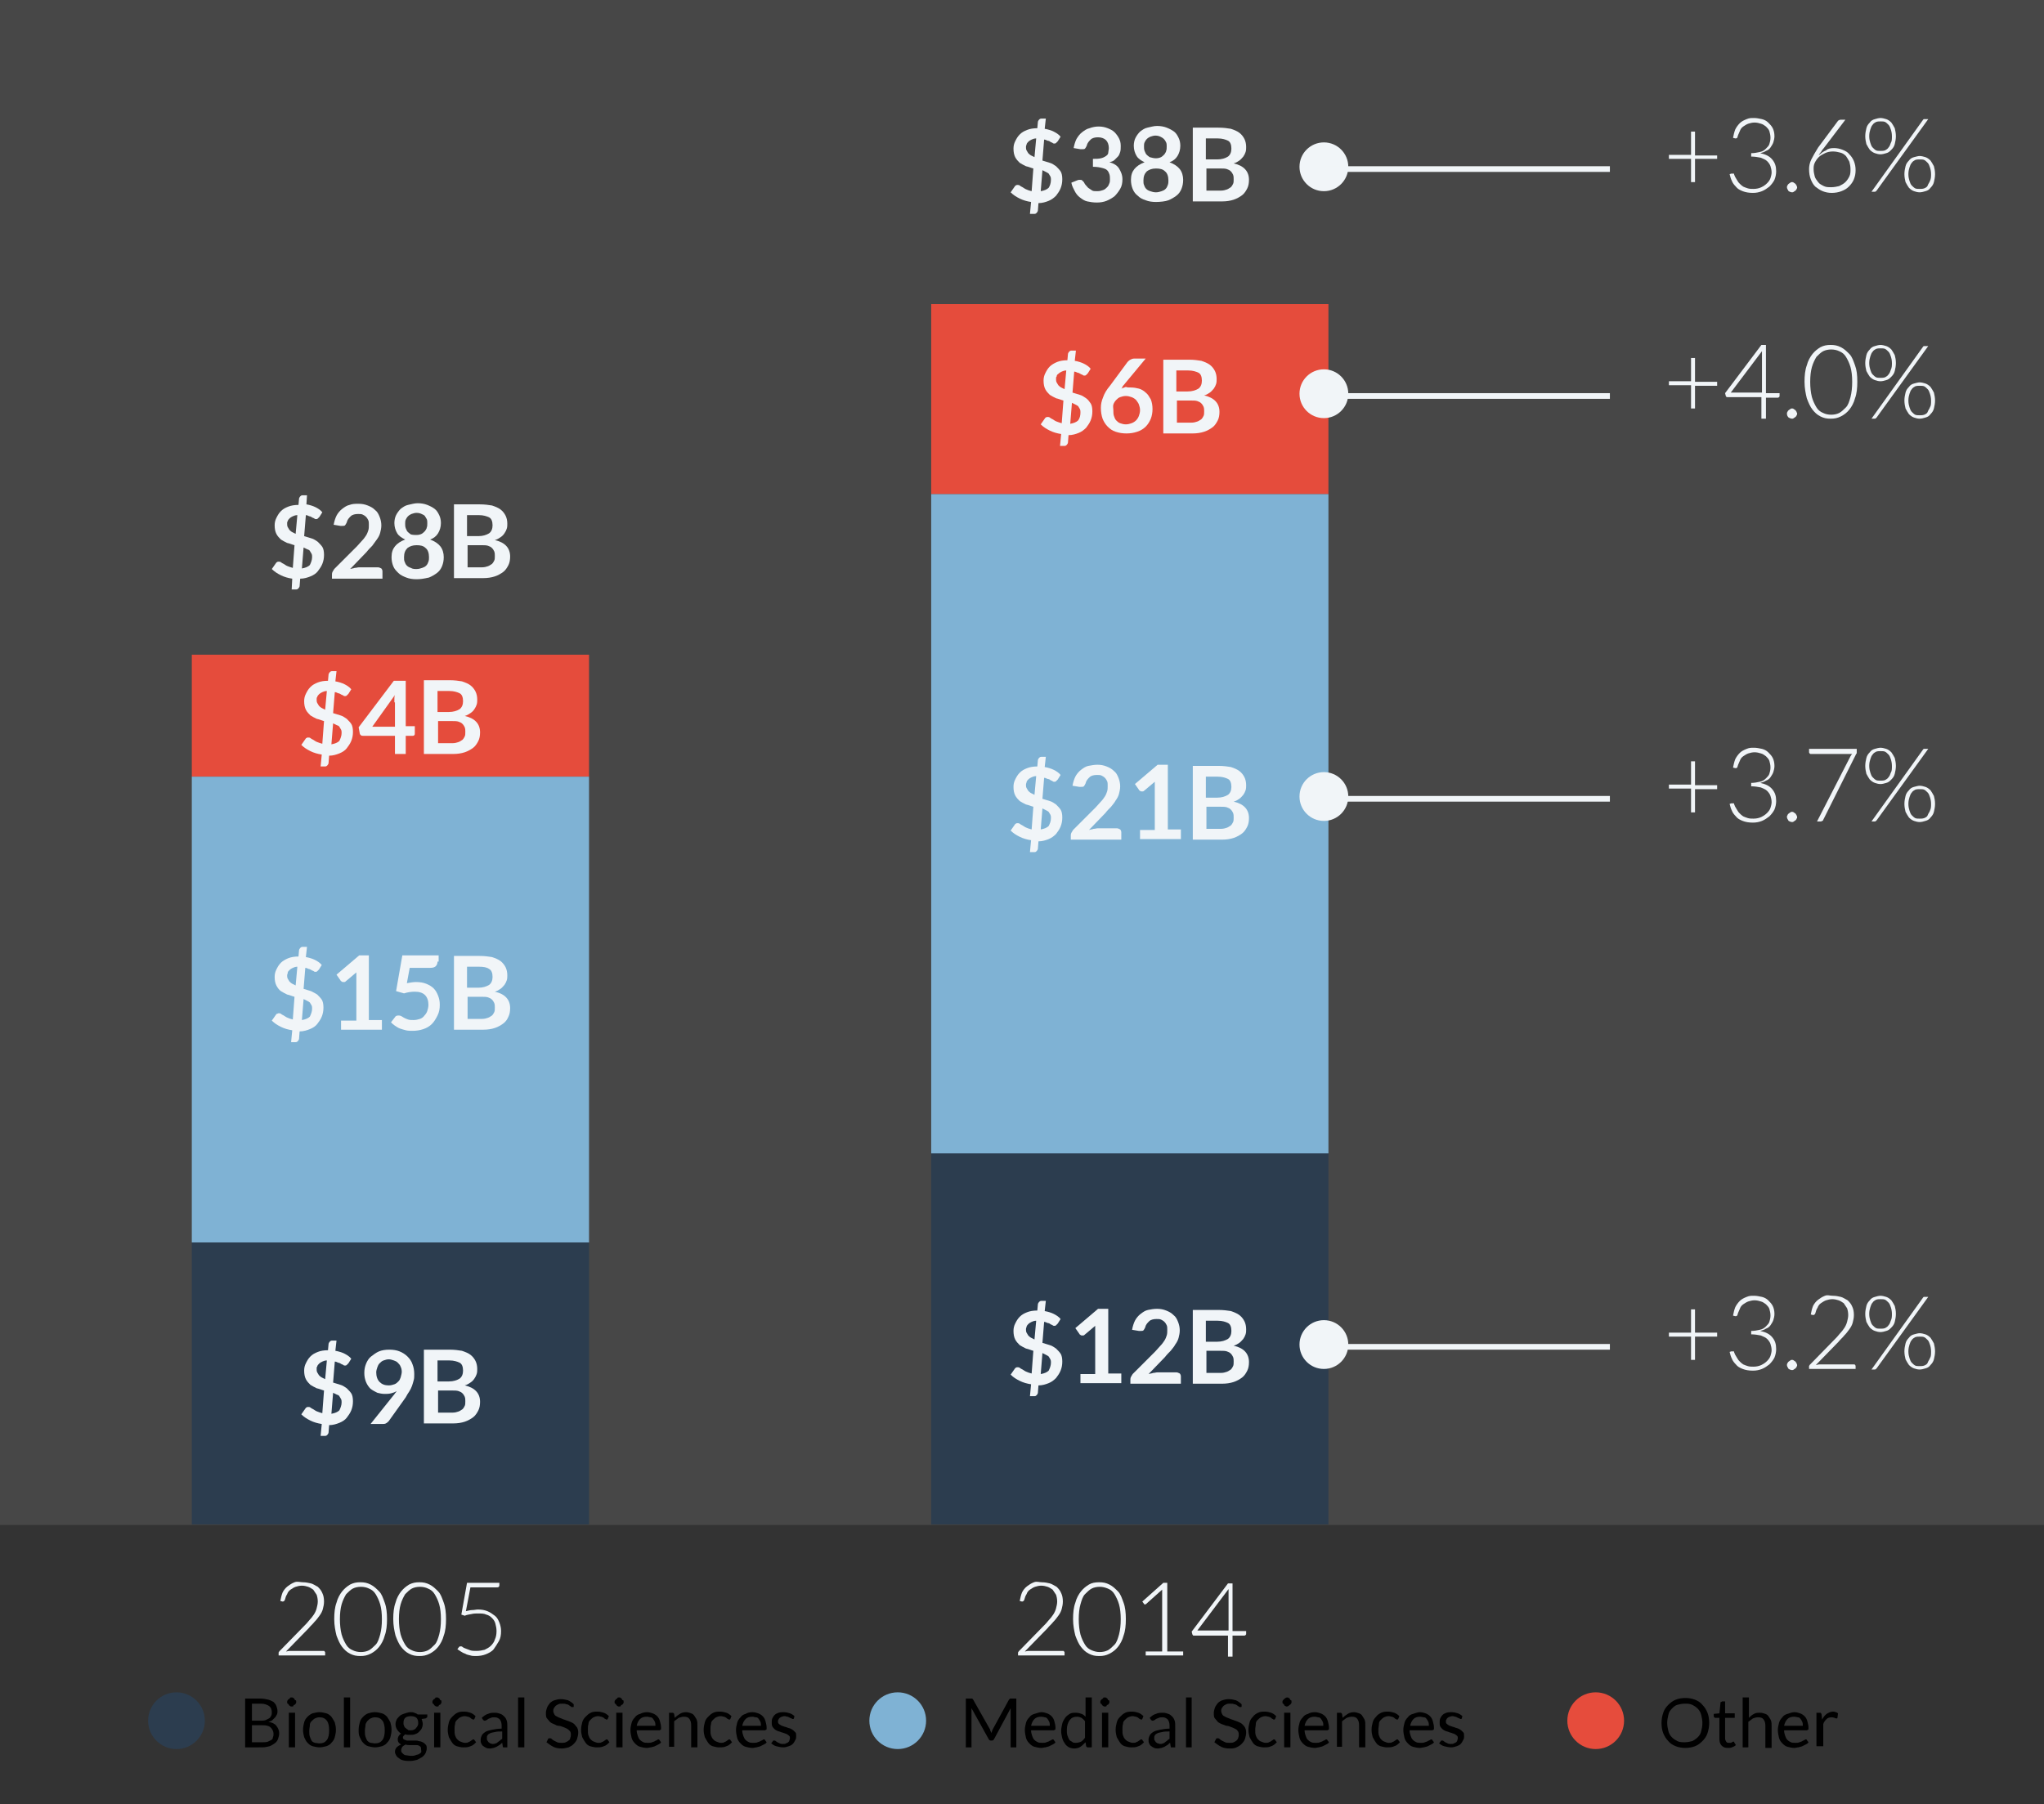 <?xml version="1.0" encoding="utf-8"?>
<!-- Generator: Adobe Illustrator 21.0.1, SVG Export Plug-In . SVG Version: 6.00 Build 0)  -->
<svg version="1.1" id="Layer_1" xmlns="http://www.w3.org/2000/svg" xmlns:xlink="http://www.w3.org/1999/xlink" x="0px" y="0px"
	 viewBox="0 0 360.2 318" style="enable-background:new 0 0 360.2 318;" xml:space="preserve">
<rect x="0" y="0" width="360.2" height="318" fill="#333333" stroke="none"/>
<style type="text/css">
	.st0{opacity:0.1;enable-background:new    ;}
	.st1{fill:#FFFFFF;}
	.st2{fill:#E54C3C;}
	.st3{fill:#2C3D4F;}
	.st4{fill:#7FB2D4;}
	.st5{fill:#F1F5F8;}
	.st6{enable-background:new    ;}
	.st7{fill:#E64C3C;}
</style>
<title>chart-university-life</title>
<g>
	<g class="st0">
		<rect class="st1" width="360.2" height="268.8"/>
	</g>
	<g>
		<rect x="33.8" y="115.4" class="st2" width="70" height="21.5"/>
	</g>
	<g>
		<rect x="33.8" y="219" class="st3" width="70" height="49.7"/>
	</g>
	<g>
		<rect x="33.8" y="136.9" class="st4" width="70" height="82.1"/>
	</g>
	<g>
		<rect x="164.1" y="53.6" class="st2" width="70" height="33.5"/>
	</g>
	<g>
		<rect x="164.1" y="203.2" class="st3" width="70" height="65.5"/>
	</g>
	<g>
		<rect x="164.1" y="87.1" class="st4" width="70" height="116.2"/>
	</g>
	<g>
		<g>
			<circle class="st5" cx="233.3" cy="69.4" r="4.3"/>
		</g>
		<g>
			<rect x="233.3" y="69.3" class="st5" width="50.4" height="1"/>
		</g>
		<g class="st6">
			<path class="st5" d="M298.7,63.2v4.1h3.9v0.7h-3.9V72H298v-4.1h-3.9v-0.7h3.9v-4.1H298.7z"/>
			<path class="st5" d="M311.3,69.3h2.3v0.5c0,0.1,0,0.1-0.1,0.2c0,0-0.1,0.1-0.2,0.1h-2.1v3.7h-0.8V70h-6c-0.1,0-0.2,0-0.2-0.1
				c0,0-0.1-0.1-0.1-0.2l-0.1-0.4l6.4-8.5h0.8V69.3z M310.5,62.6c0-0.1,0-0.2,0-0.3s0-0.2,0-0.4l-5.5,7.3h5.5V62.6z"/>
			<path class="st5" d="M314.9,72.9c0-0.1,0-0.2,0.1-0.3c0-0.1,0.1-0.2,0.2-0.3c0.1-0.1,0.2-0.1,0.3-0.2s0.2-0.1,0.3-0.1
				c0.1,0,0.2,0,0.3,0.1s0.2,0.1,0.3,0.2s0.1,0.2,0.2,0.3c0,0.1,0.1,0.2,0.1,0.3c0,0.1,0,0.2-0.1,0.3c0,0.1-0.1,0.2-0.2,0.3
				s-0.2,0.1-0.3,0.2s-0.2,0.1-0.3,0.1c-0.2,0-0.4-0.1-0.6-0.2C315,73.4,314.9,73.2,314.9,72.9z"/>
			<path class="st5" d="M327.3,67.3c0,1.1-0.1,2.1-0.4,2.9c-0.2,0.8-0.6,1.5-1,2s-0.9,0.9-1.5,1.2c-0.6,0.3-1.1,0.4-1.8,0.4
				s-1.2-0.1-1.8-0.4c-0.6-0.3-1-0.7-1.4-1.2s-0.7-1.2-1-2c-0.2-0.8-0.4-1.8-0.4-2.9s0.1-2.1,0.4-2.9c0.2-0.8,0.6-1.5,1-2
				s0.9-0.9,1.4-1.2c0.6-0.3,1.1-0.4,1.8-0.4s1.2,0.1,1.8,0.4c0.6,0.3,1,0.7,1.5,1.2s0.7,1.2,1,2C327.2,65.2,327.3,66.1,327.3,67.3z
				 M326.4,67.3c0-1-0.1-1.9-0.3-2.6c-0.2-0.7-0.5-1.3-0.8-1.8s-0.7-0.8-1.2-1c-0.4-0.2-0.9-0.3-1.4-0.3s-1,0.1-1.4,0.3
				c-0.4,0.2-0.8,0.6-1.2,1c-0.3,0.5-0.6,1.1-0.8,1.8c-0.2,0.7-0.3,1.6-0.3,2.6c0,1,0.1,1.9,0.3,2.7c0.2,0.7,0.5,1.3,0.8,1.8
				c0.3,0.5,0.7,0.8,1.2,1c0.4,0.2,0.9,0.3,1.4,0.3s1-0.1,1.4-0.3c0.4-0.2,0.8-0.6,1.2-1s0.6-1.1,0.8-1.8
				C326.3,69.2,326.4,68.3,326.4,67.3z"/>
			<path class="st5" d="M334.1,64c0,0.5-0.1,1-0.2,1.4c-0.1,0.4-0.3,0.7-0.6,1s-0.5,0.5-0.9,0.6c-0.3,0.1-0.7,0.2-1,0.2
				c-0.4,0-0.7-0.1-1-0.2c-0.3-0.1-0.6-0.3-0.9-0.6c-0.2-0.3-0.4-0.6-0.6-1c-0.1-0.4-0.2-0.9-0.2-1.4c0-0.5,0.1-1,0.2-1.4
				c0.1-0.4,0.3-0.7,0.6-1c0.2-0.3,0.5-0.5,0.9-0.6c0.3-0.1,0.7-0.2,1-0.2s0.7,0.1,1,0.2c0.3,0.1,0.6,0.3,0.9,0.6
				c0.2,0.3,0.4,0.6,0.6,1C334,63,334.1,63.4,334.1,64z M333.4,64c0-0.5-0.1-0.9-0.2-1.2c-0.1-0.3-0.2-0.6-0.4-0.8
				c-0.2-0.2-0.4-0.4-0.6-0.5s-0.5-0.1-0.8-0.1c-0.3,0-0.5,0-0.8,0.1c-0.2,0.1-0.5,0.3-0.6,0.5c-0.2,0.2-0.3,0.5-0.4,0.8
				c-0.1,0.3-0.2,0.7-0.2,1.2s0.1,0.9,0.2,1.2c0.1,0.3,0.2,0.6,0.4,0.8c0.2,0.2,0.4,0.4,0.6,0.5c0.2,0.1,0.5,0.1,0.8,0.1
				c0.3,0,0.5,0,0.8-0.1c0.2-0.1,0.5-0.3,0.6-0.5c0.2-0.2,0.3-0.5,0.4-0.8C333.4,64.8,333.4,64.4,333.4,64z M338.9,61.1
				c0,0,0.1-0.1,0.1-0.1c0.1,0,0.1,0,0.2,0h0.6l-9.1,12.6c-0.1,0.1-0.2,0.2-0.3,0.2h-0.6L338.9,61.1z M341,70.6c0,0.5-0.1,1-0.2,1.4
				c-0.1,0.4-0.3,0.7-0.6,1c-0.2,0.3-0.5,0.5-0.9,0.6c-0.3,0.1-0.7,0.2-1,0.2c-0.4,0-0.7-0.1-1-0.2c-0.3-0.1-0.6-0.3-0.9-0.6
				c-0.2-0.3-0.4-0.6-0.6-1c-0.1-0.4-0.2-0.9-0.2-1.4c0-0.5,0.1-1,0.2-1.4c0.1-0.4,0.3-0.7,0.6-1c0.2-0.3,0.5-0.5,0.9-0.6
				s0.7-0.2,1-0.2s0.7,0.1,1,0.2c0.3,0.1,0.6,0.3,0.9,0.6c0.2,0.3,0.4,0.6,0.6,1C340.9,69.6,341,70.1,341,70.6z M340.3,70.6
				c0-0.5-0.1-0.9-0.2-1.2c-0.1-0.3-0.2-0.6-0.4-0.8s-0.4-0.4-0.6-0.5c-0.2-0.1-0.5-0.1-0.8-0.1c-0.3,0-0.5,0-0.8,0.1
				c-0.2,0.1-0.5,0.3-0.6,0.5c-0.2,0.2-0.3,0.5-0.4,0.8c-0.1,0.3-0.2,0.7-0.2,1.2c0,0.5,0.1,0.9,0.2,1.2c0.1,0.3,0.2,0.6,0.4,0.8
				c0.2,0.2,0.4,0.4,0.6,0.5c0.2,0.1,0.5,0.1,0.8,0.1c0.3,0,0.5,0,0.8-0.1c0.2-0.1,0.5-0.2,0.6-0.5s0.3-0.5,0.4-0.8
				C340.3,71.5,340.3,71.1,340.3,70.6z"/>
		</g>
	</g>
	<g>
		<g>
			<circle class="st5" cx="233.3" cy="29.4" r="4.3"/>
		</g>
		<g>
			<rect x="233.3" y="29.3" class="st5" width="50.4" height="1"/>
		</g>
		<g class="st6">
			<path class="st5" d="M298.7,23.3v4.1h3.9V28h-3.9v4.1H298V28h-3.9v-0.7h3.9v-4.1H298.7z"/>
			<path class="st5" d="M309.1,20.8c0.5,0,0.9,0.1,1.4,0.2c0.4,0.1,0.8,0.3,1.1,0.6c0.3,0.3,0.6,0.6,0.8,1c0.2,0.4,0.3,0.9,0.3,1.4
				c0,0.4-0.1,0.8-0.2,1.1s-0.3,0.6-0.5,0.9c-0.2,0.3-0.5,0.5-0.8,0.6c-0.3,0.2-0.6,0.3-1,0.4c0.9,0.2,1.6,0.5,2.1,1.1
				s0.7,1.2,0.7,2.1c0,0.5-0.1,1-0.3,1.5c-0.2,0.4-0.5,0.8-0.9,1.2c-0.4,0.3-0.8,0.6-1.3,0.8c-0.5,0.2-1,0.3-1.6,0.3
				c-0.7,0-1.3-0.1-1.8-0.3c-0.5-0.2-0.9-0.4-1.2-0.8c-0.3-0.3-0.6-0.7-0.7-1c-0.2-0.4-0.3-0.8-0.4-1.2l0.3-0.1c0.1,0,0.1,0,0.2,0
				c0.1,0,0.1,0,0.2,0c0.1,0,0.1,0.1,0.1,0.2l0.1,0.2c0,0.1,0.1,0.2,0.2,0.4c0.1,0.2,0.2,0.3,0.3,0.5c0.1,0.2,0.2,0.3,0.4,0.5
				c0.2,0.2,0.3,0.3,0.6,0.5c0.2,0.1,0.5,0.2,0.8,0.3c0.3,0.1,0.7,0.1,1,0.1c0.5,0,1-0.1,1.4-0.3c0.4-0.2,0.7-0.4,1-0.7
				c0.3-0.3,0.5-0.6,0.6-0.9s0.2-0.7,0.2-1c0-0.4-0.1-0.8-0.2-1.1s-0.3-0.6-0.6-0.9s-0.7-0.4-1.1-0.6c-0.5-0.1-1.1-0.2-1.7-0.2v-0.6
				c0.6,0,1-0.1,1.5-0.2s0.8-0.3,1.1-0.6s0.5-0.5,0.6-0.8c0.1-0.3,0.2-0.7,0.2-1.1c0-0.5-0.1-0.8-0.2-1.2c-0.1-0.3-0.4-0.6-0.6-0.8
				c-0.3-0.2-0.5-0.4-0.9-0.5c-0.3-0.1-0.7-0.2-1.1-0.2c-0.4,0-0.8,0.1-1.1,0.2s-0.6,0.3-0.9,0.5s-0.5,0.5-0.6,0.8s-0.3,0.6-0.4,1
				c0,0.2-0.2,0.3-0.3,0.3c0,0-0.1,0-0.1,0l-0.4-0.1c0.1-0.5,0.2-1,0.4-1.5c0.2-0.4,0.5-0.8,0.8-1.1c0.3-0.3,0.7-0.5,1.2-0.7
				S308.5,20.8,309.1,20.8z"/>
			<path class="st5" d="M314.9,33c0-0.1,0-0.2,0.1-0.3c0-0.1,0.1-0.2,0.2-0.3c0.1-0.1,0.2-0.1,0.3-0.2s0.2-0.1,0.3-0.1
				c0.1,0,0.2,0,0.3,0.1s0.2,0.1,0.3,0.2s0.1,0.2,0.2,0.3c0,0.1,0.1,0.2,0.1,0.3c0,0.1,0,0.2-0.1,0.3c0,0.1-0.1,0.2-0.2,0.3
				s-0.2,0.1-0.3,0.2s-0.2,0.1-0.3,0.1c-0.2,0-0.4-0.1-0.6-0.2C315,33.4,314.9,33.2,314.9,33z"/>
			<path class="st5" d="M323.2,26.1c0.5,0,1,0.1,1.5,0.3c0.5,0.2,0.9,0.4,1.2,0.8c0.3,0.3,0.6,0.7,0.8,1.2c0.2,0.5,0.3,1,0.3,1.6
				s-0.1,1.1-0.3,1.6c-0.2,0.5-0.5,0.9-0.9,1.3c-0.4,0.4-0.8,0.6-1.3,0.8c-0.5,0.2-1.1,0.3-1.7,0.3c-0.6,0-1.1-0.1-1.6-0.3
				c-0.5-0.2-0.9-0.5-1.3-0.8c-0.4-0.4-0.6-0.8-0.8-1.3c-0.2-0.5-0.3-1.1-0.3-1.8c0-0.5,0.1-1.1,0.4-1.7s0.7-1.3,1.2-2.1l3.5-4.7
				c0.1-0.1,0.3-0.2,0.5-0.2h0.8l-3.8,5c-0.2,0.2-0.4,0.5-0.5,0.7c-0.2,0.2-0.3,0.4-0.4,0.6c0.4-0.4,0.8-0.7,1.3-0.9
				C322.1,26.2,322.6,26.1,323.2,26.1z M319.6,29.8c0,0.5,0.1,0.9,0.2,1.3c0.1,0.4,0.4,0.7,0.6,1s0.6,0.5,1,0.7
				c0.4,0.2,0.8,0.2,1.3,0.2c0.5,0,1-0.1,1.4-0.2c0.4-0.2,0.8-0.4,1.1-0.7s0.5-0.6,0.7-1c0.2-0.4,0.2-0.8,0.2-1.3
				c0-0.5-0.1-0.9-0.2-1.3c-0.2-0.4-0.4-0.7-0.6-1c-0.3-0.3-0.6-0.5-1-0.6c-0.4-0.1-0.8-0.2-1.3-0.2c-0.5,0-1,0.1-1.4,0.3
				c-0.4,0.2-0.8,0.4-1.1,0.7s-0.5,0.6-0.7,1S319.6,29.5,319.6,29.8z"/>
			<path class="st5" d="M334.1,24c0,0.5-0.1,1-0.2,1.4c-0.1,0.4-0.3,0.7-0.6,1s-0.5,0.5-0.9,0.6c-0.3,0.1-0.7,0.2-1,0.2
				c-0.4,0-0.7-0.1-1-0.2c-0.3-0.1-0.6-0.3-0.9-0.6c-0.2-0.3-0.4-0.6-0.6-1c-0.1-0.4-0.2-0.9-0.2-1.4c0-0.5,0.1-1,0.2-1.4
				c0.1-0.4,0.3-0.7,0.6-1c0.2-0.3,0.5-0.5,0.9-0.6c0.3-0.1,0.7-0.2,1-0.2s0.7,0.1,1,0.2c0.3,0.1,0.6,0.3,0.9,0.6
				c0.2,0.3,0.4,0.6,0.6,1C334,23,334.1,23.5,334.1,24z M333.4,24c0-0.5-0.1-0.9-0.2-1.2c-0.1-0.3-0.2-0.6-0.4-0.8
				c-0.2-0.2-0.4-0.4-0.6-0.5s-0.5-0.1-0.8-0.1c-0.3,0-0.5,0-0.8,0.1c-0.2,0.1-0.5,0.3-0.6,0.5c-0.2,0.2-0.3,0.5-0.4,0.8
				c-0.1,0.3-0.2,0.7-0.2,1.2s0.1,0.9,0.2,1.2c0.1,0.3,0.2,0.6,0.4,0.8c0.2,0.2,0.4,0.4,0.6,0.5c0.2,0.1,0.5,0.1,0.8,0.1
				c0.3,0,0.5,0,0.8-0.1c0.2-0.1,0.5-0.3,0.6-0.5c0.2-0.2,0.3-0.5,0.4-0.8C333.4,24.9,333.4,24.5,333.4,24z M338.9,21.1
				c0,0,0.1-0.1,0.1-0.1c0.1,0,0.1,0,0.2,0h0.6l-9.1,12.6c-0.1,0.1-0.2,0.2-0.3,0.2h-0.6L338.9,21.1z M341,30.7c0,0.5-0.1,1-0.2,1.4
				c-0.1,0.4-0.3,0.7-0.6,1c-0.2,0.3-0.5,0.5-0.9,0.6c-0.3,0.1-0.7,0.2-1,0.2c-0.4,0-0.7-0.1-1-0.2c-0.3-0.1-0.6-0.3-0.9-0.6
				c-0.2-0.3-0.4-0.6-0.6-1c-0.1-0.4-0.2-0.9-0.2-1.4c0-0.5,0.1-1,0.2-1.4c0.1-0.4,0.3-0.7,0.6-1c0.2-0.3,0.5-0.5,0.9-0.6
				s0.7-0.2,1-0.2s0.7,0.1,1,0.2c0.3,0.1,0.6,0.3,0.9,0.6c0.2,0.3,0.4,0.6,0.6,1C340.9,29.7,341,30.1,341,30.7z M340.3,30.7
				c0-0.5-0.1-0.9-0.2-1.2c-0.1-0.3-0.2-0.6-0.4-0.8s-0.4-0.4-0.6-0.5c-0.2-0.1-0.5-0.1-0.8-0.1c-0.3,0-0.5,0-0.8,0.1
				c-0.2,0.1-0.5,0.3-0.6,0.5c-0.2,0.2-0.3,0.5-0.4,0.8c-0.1,0.3-0.2,0.7-0.2,1.2c0,0.5,0.1,0.9,0.2,1.2c0.1,0.3,0.2,0.6,0.4,0.8
				c0.2,0.2,0.4,0.4,0.6,0.5c0.2,0.1,0.5,0.1,0.8,0.1c0.3,0,0.5,0,0.8-0.1c0.2-0.1,0.5-0.2,0.6-0.5s0.3-0.5,0.4-0.8
				C340.3,31.5,340.3,31.1,340.3,30.7z"/>
		</g>
	</g>
	<g>
		<g>
			<circle class="st5" cx="233.3" cy="140.4" r="4.3"/>
		</g>
		<g>
			<rect x="233.3" y="140.3" class="st5" width="50.4" height="1"/>
		</g>
		<g class="st6">
			<path class="st5" d="M298.7,134.3v4.1h3.9v0.7h-3.9v4.1H298V139h-3.9v-0.7h3.9v-4.1H298.7z"/>
			<path class="st5" d="M309.1,131.8c0.5,0,0.9,0.1,1.4,0.2c0.4,0.1,0.8,0.3,1.1,0.6c0.3,0.3,0.6,0.6,0.8,1c0.2,0.4,0.3,0.9,0.3,1.4
				c0,0.4-0.1,0.8-0.2,1.1s-0.3,0.6-0.5,0.9c-0.2,0.3-0.5,0.5-0.8,0.6c-0.3,0.2-0.6,0.3-1,0.4c0.9,0.2,1.6,0.5,2.1,1.1
				s0.7,1.2,0.7,2.1c0,0.5-0.1,1-0.3,1.5c-0.2,0.4-0.5,0.8-0.9,1.2c-0.4,0.3-0.8,0.6-1.3,0.8c-0.5,0.2-1,0.3-1.6,0.3
				c-0.7,0-1.3-0.1-1.8-0.3c-0.5-0.2-0.9-0.4-1.2-0.8c-0.3-0.3-0.6-0.7-0.7-1c-0.2-0.4-0.3-0.8-0.4-1.2l0.3-0.1c0.1,0,0.1,0,0.2,0
				c0.1,0,0.1,0,0.2,0c0.1,0,0.1,0.1,0.1,0.2l0.1,0.2c0,0.1,0.1,0.2,0.2,0.4c0.1,0.2,0.2,0.3,0.3,0.5c0.1,0.2,0.2,0.3,0.4,0.5
				c0.2,0.2,0.3,0.3,0.6,0.5c0.2,0.1,0.5,0.2,0.8,0.3c0.3,0.1,0.7,0.1,1,0.1c0.5,0,1-0.1,1.4-0.3c0.4-0.2,0.7-0.4,1-0.7
				c0.3-0.3,0.5-0.6,0.6-0.9s0.2-0.7,0.2-1c0-0.4-0.1-0.8-0.2-1.1s-0.3-0.6-0.6-0.9s-0.7-0.4-1.1-0.6c-0.5-0.1-1.1-0.2-1.7-0.2v-0.6
				c0.6,0,1-0.1,1.5-0.2s0.8-0.3,1.1-0.6s0.5-0.5,0.6-0.8c0.1-0.3,0.2-0.7,0.2-1.1c0-0.5-0.1-0.8-0.2-1.2c-0.1-0.3-0.4-0.6-0.6-0.8
				c-0.3-0.2-0.5-0.4-0.9-0.5c-0.3-0.1-0.7-0.2-1.1-0.2c-0.4,0-0.8,0.1-1.1,0.2s-0.6,0.3-0.9,0.5s-0.5,0.5-0.6,0.8s-0.3,0.6-0.4,1
				c0,0.2-0.2,0.3-0.3,0.3c0,0-0.1,0-0.1,0l-0.4-0.1c0.1-0.5,0.2-1,0.4-1.5c0.2-0.4,0.5-0.8,0.8-1.1c0.3-0.3,0.7-0.5,1.2-0.7
				S308.5,131.8,309.1,131.8z"/>
			<path class="st5" d="M314.9,144c0-0.1,0-0.2,0.1-0.3c0-0.1,0.1-0.2,0.2-0.3c0.1-0.1,0.2-0.1,0.3-0.2s0.2-0.1,0.3-0.1
				c0.1,0,0.2,0,0.3,0.1s0.2,0.1,0.3,0.2s0.1,0.2,0.2,0.3c0,0.1,0.1,0.2,0.1,0.3c0,0.1,0,0.2-0.1,0.3c0,0.1-0.1,0.2-0.2,0.3
				s-0.2,0.1-0.3,0.2s-0.2,0.1-0.3,0.1c-0.2,0-0.4-0.1-0.6-0.2C315,144.4,314.9,144.2,314.9,144z"/>
			<path class="st5" d="M327.2,132v0.4c0,0.1,0,0.2,0,0.3c0,0.1,0,0.1-0.1,0.2l-5.8,11.6c0,0.1-0.1,0.2-0.2,0.2
				c-0.1,0.1-0.2,0.1-0.3,0.1h-0.6l5.9-11.5c0.1-0.2,0.2-0.3,0.3-0.4h-7.3c-0.1,0-0.1,0-0.2-0.1c0,0-0.1-0.1-0.1-0.2V132H327.2z"/>
			<path class="st5" d="M334.1,135c0,0.5-0.1,1-0.2,1.4c-0.1,0.4-0.3,0.7-0.6,1s-0.5,0.5-0.9,0.6c-0.3,0.1-0.7,0.2-1,0.2
				c-0.4,0-0.7-0.1-1-0.2c-0.3-0.1-0.6-0.3-0.9-0.6c-0.2-0.3-0.4-0.6-0.6-1c-0.1-0.4-0.2-0.9-0.2-1.4c0-0.5,0.1-1,0.2-1.4
				c0.1-0.4,0.3-0.7,0.6-1c0.2-0.3,0.5-0.5,0.9-0.6c0.3-0.1,0.7-0.2,1-0.2s0.7,0.1,1,0.2c0.3,0.1,0.6,0.3,0.9,0.6
				c0.2,0.3,0.4,0.6,0.6,1C334,134,334.1,134.5,334.1,135z M333.4,135c0-0.5-0.1-0.9-0.2-1.2c-0.1-0.3-0.2-0.6-0.4-0.8
				c-0.2-0.2-0.4-0.4-0.6-0.5s-0.5-0.1-0.8-0.1c-0.3,0-0.5,0-0.8,0.1c-0.2,0.1-0.5,0.3-0.6,0.5c-0.2,0.2-0.3,0.5-0.4,0.8
				c-0.1,0.3-0.2,0.7-0.2,1.2s0.1,0.9,0.2,1.2c0.1,0.3,0.2,0.6,0.4,0.8c0.2,0.2,0.4,0.4,0.6,0.5c0.2,0.1,0.5,0.1,0.8,0.1
				c0.3,0,0.5,0,0.8-0.1c0.2-0.1,0.5-0.3,0.6-0.5c0.2-0.2,0.3-0.5,0.4-0.8C333.4,135.9,333.4,135.5,333.4,135z M338.9,132.1
				c0,0,0.1-0.1,0.1-0.1c0.1,0,0.1,0,0.2,0h0.6l-9.1,12.6c-0.1,0.1-0.2,0.2-0.3,0.2h-0.6L338.9,132.1z M341,141.7
				c0,0.5-0.1,1-0.2,1.4c-0.1,0.4-0.3,0.7-0.6,1c-0.2,0.3-0.5,0.5-0.9,0.6c-0.3,0.1-0.7,0.2-1,0.2c-0.4,0-0.7-0.1-1-0.2
				c-0.3-0.1-0.6-0.3-0.9-0.6c-0.2-0.3-0.4-0.6-0.6-1c-0.1-0.4-0.2-0.9-0.2-1.4c0-0.5,0.1-1,0.2-1.4c0.1-0.4,0.3-0.7,0.6-1
				c0.2-0.3,0.5-0.5,0.9-0.6s0.7-0.2,1-0.2s0.7,0.1,1,0.2c0.3,0.1,0.6,0.3,0.9,0.6c0.2,0.3,0.4,0.6,0.6,1
				C340.9,140.7,341,141.1,341,141.7z M340.3,141.7c0-0.5-0.1-0.9-0.2-1.2c-0.1-0.3-0.2-0.6-0.4-0.8s-0.4-0.4-0.6-0.5
				c-0.2-0.1-0.5-0.1-0.8-0.1c-0.3,0-0.5,0-0.8,0.1c-0.2,0.1-0.5,0.3-0.6,0.5c-0.2,0.2-0.3,0.5-0.4,0.8c-0.1,0.3-0.2,0.7-0.2,1.2
				c0,0.5,0.1,0.9,0.2,1.2c0.1,0.3,0.2,0.6,0.4,0.8c0.2,0.2,0.4,0.4,0.6,0.5c0.2,0.1,0.5,0.1,0.8,0.1c0.3,0,0.5,0,0.8-0.1
				c0.2-0.1,0.5-0.2,0.6-0.5s0.3-0.5,0.4-0.8C340.3,142.5,340.3,142.1,340.3,141.7z"/>
		</g>
	</g>
	<g>
		<g>
			<circle class="st5" cx="233.3" cy="237" r="4.3"/>
		</g>
		<g>
			<rect x="233.3" y="236.9" class="st5" width="50.4" height="1"/>
		</g>
		<g class="st6">
			<path class="st5" d="M298.7,230.8v4.1h3.9v0.7h-3.9v4.1H298v-4.1h-3.9v-0.7h3.9v-4.1H298.7z"/>
			<path class="st5" d="M309.1,228.4c0.5,0,0.9,0.1,1.4,0.2c0.4,0.1,0.8,0.3,1.1,0.6c0.3,0.3,0.6,0.6,0.8,1c0.2,0.4,0.3,0.9,0.3,1.4
				c0,0.4-0.1,0.8-0.2,1.1s-0.3,0.6-0.5,0.9c-0.2,0.3-0.5,0.5-0.8,0.6c-0.3,0.2-0.6,0.3-1,0.4c0.9,0.2,1.6,0.5,2.1,1.1
				s0.7,1.2,0.7,2.1c0,0.5-0.1,1-0.3,1.5c-0.2,0.4-0.5,0.8-0.9,1.2c-0.4,0.3-0.8,0.6-1.3,0.8c-0.5,0.2-1,0.3-1.6,0.3
				c-0.7,0-1.3-0.1-1.8-0.3c-0.5-0.2-0.9-0.4-1.2-0.8c-0.3-0.3-0.6-0.7-0.7-1c-0.2-0.4-0.3-0.8-0.4-1.2l0.3-0.1c0.1,0,0.1,0,0.2,0
				c0.1,0,0.1,0,0.2,0c0.1,0,0.1,0.1,0.1,0.2l0.1,0.2c0,0.1,0.1,0.2,0.2,0.4c0.1,0.2,0.2,0.3,0.3,0.5c0.1,0.2,0.2,0.3,0.4,0.5
				c0.2,0.2,0.3,0.3,0.6,0.5c0.2,0.1,0.5,0.2,0.8,0.3c0.3,0.1,0.7,0.1,1,0.1c0.5,0,1-0.1,1.4-0.3c0.4-0.2,0.7-0.4,1-0.7
				c0.3-0.3,0.5-0.6,0.6-0.9s0.2-0.7,0.2-1c0-0.4-0.1-0.8-0.2-1.1s-0.3-0.6-0.6-0.9s-0.7-0.4-1.1-0.6c-0.5-0.1-1.1-0.2-1.7-0.2v-0.6
				c0.6,0,1-0.1,1.5-0.2s0.8-0.3,1.1-0.6s0.5-0.5,0.6-0.8c0.1-0.3,0.2-0.7,0.2-1.1c0-0.5-0.1-0.8-0.2-1.2c-0.1-0.3-0.4-0.6-0.6-0.8
				c-0.3-0.2-0.5-0.4-0.9-0.5c-0.3-0.1-0.7-0.2-1.1-0.2c-0.4,0-0.8,0.1-1.1,0.2s-0.6,0.3-0.9,0.5s-0.5,0.5-0.6,0.8s-0.3,0.6-0.4,1
				c0,0.2-0.2,0.3-0.3,0.3c0,0-0.1,0-0.1,0l-0.4-0.1c0.1-0.5,0.2-1,0.4-1.5c0.2-0.4,0.5-0.8,0.8-1.1c0.3-0.3,0.7-0.5,1.2-0.7
				S308.5,228.4,309.1,228.4z"/>
			<path class="st5" d="M314.9,240.6c0-0.1,0-0.2,0.1-0.3c0-0.1,0.1-0.2,0.2-0.3c0.1-0.1,0.2-0.1,0.3-0.2s0.2-0.1,0.3-0.1
				c0.1,0,0.2,0,0.3,0.1s0.2,0.1,0.3,0.2s0.1,0.2,0.2,0.3c0,0.1,0.1,0.2,0.1,0.3c0,0.1,0,0.2-0.1,0.3c0,0.1-0.1,0.2-0.2,0.3
				s-0.2,0.1-0.3,0.2s-0.2,0.1-0.3,0.1c-0.2,0-0.4-0.1-0.6-0.2C315,241,314.9,240.8,314.9,240.6z"/>
			<path class="st5" d="M323,228.4c0.5,0,1,0.1,1.4,0.2c0.4,0.1,0.8,0.4,1.2,0.6c0.3,0.3,0.6,0.6,0.8,1.1c0.2,0.4,0.3,0.9,0.3,1.5
				c0,0.5-0.1,0.9-0.2,1.3c-0.1,0.4-0.3,0.8-0.6,1.2s-0.5,0.7-0.9,1.1c-0.3,0.4-0.7,0.7-1,1.1l-4,4.1c0.2,0,0.4-0.1,0.6-0.1
				c0.2,0,0.4,0,0.6,0h5.5c0.1,0,0.2,0,0.2,0.1c0.1,0.1,0.1,0.1,0.1,0.2v0.5h-8.2v-0.3c0-0.1,0-0.1,0-0.2c0-0.1,0.1-0.1,0.1-0.2
				l4.3-4.4c0.4-0.4,0.7-0.7,1-1.1c0.3-0.3,0.6-0.7,0.8-1c0.2-0.3,0.4-0.7,0.5-1.1s0.2-0.8,0.2-1.2c0-0.5-0.1-0.9-0.2-1.2
				c-0.2-0.3-0.4-0.6-0.6-0.9c-0.3-0.2-0.6-0.4-0.9-0.5c-0.3-0.1-0.7-0.2-1.1-0.2c-0.4,0-0.8,0.1-1.1,0.2s-0.6,0.3-0.9,0.5
				c-0.3,0.2-0.5,0.5-0.6,0.8c-0.2,0.3-0.3,0.6-0.4,1c-0.1,0.2-0.2,0.3-0.4,0.3c0,0,0,0,0,0c0,0,0,0,0,0l-0.4-0.1
				c0.1-0.5,0.2-1,0.4-1.5c0.2-0.4,0.5-0.8,0.9-1.1s0.7-0.5,1.2-0.7S322.4,228.4,323,228.4z"/>
			<path class="st5" d="M334.1,231.6c0,0.5-0.1,1-0.2,1.4c-0.1,0.4-0.3,0.7-0.6,1s-0.5,0.5-0.9,0.6c-0.3,0.1-0.7,0.2-1,0.2
				c-0.4,0-0.7-0.1-1-0.2c-0.3-0.1-0.6-0.3-0.9-0.6c-0.2-0.3-0.4-0.6-0.6-1c-0.1-0.4-0.2-0.9-0.2-1.4c0-0.5,0.1-1,0.2-1.4
				c0.1-0.4,0.3-0.7,0.6-1c0.2-0.3,0.5-0.5,0.9-0.6c0.3-0.1,0.7-0.2,1-0.2s0.7,0.1,1,0.2c0.3,0.1,0.6,0.3,0.9,0.6
				c0.2,0.3,0.4,0.6,0.6,1C334,230.6,334.1,231,334.1,231.6z M333.4,231.6c0-0.5-0.1-0.9-0.2-1.2c-0.1-0.3-0.2-0.6-0.4-0.8
				c-0.2-0.2-0.4-0.4-0.6-0.5s-0.5-0.1-0.8-0.1c-0.3,0-0.5,0-0.8,0.1c-0.2,0.1-0.5,0.3-0.6,0.5c-0.2,0.2-0.3,0.5-0.4,0.8
				c-0.1,0.3-0.2,0.7-0.2,1.2s0.1,0.9,0.2,1.2c0.1,0.3,0.2,0.6,0.4,0.8c0.2,0.2,0.4,0.4,0.6,0.5c0.2,0.1,0.5,0.1,0.8,0.1
				c0.3,0,0.5,0,0.8-0.1c0.2-0.1,0.5-0.3,0.6-0.5c0.2-0.2,0.3-0.5,0.4-0.8C333.4,232.4,333.4,232,333.4,231.6z M338.9,228.7
				c0,0,0.1-0.1,0.1-0.1c0.1,0,0.1,0,0.2,0h0.6l-9.1,12.6c-0.1,0.1-0.2,0.2-0.3,0.2h-0.6L338.9,228.7z M341,238.2
				c0,0.5-0.1,1-0.2,1.4c-0.1,0.4-0.3,0.7-0.6,1c-0.2,0.3-0.5,0.5-0.9,0.6c-0.3,0.1-0.7,0.2-1,0.2c-0.4,0-0.7-0.1-1-0.2
				c-0.3-0.1-0.6-0.3-0.9-0.6c-0.2-0.3-0.4-0.6-0.6-1c-0.1-0.4-0.2-0.9-0.2-1.4c0-0.5,0.1-1,0.2-1.4c0.1-0.4,0.3-0.7,0.6-1
				c0.2-0.3,0.5-0.5,0.9-0.6s0.7-0.2,1-0.2s0.7,0.1,1,0.2c0.3,0.1,0.6,0.3,0.9,0.6c0.2,0.3,0.4,0.6,0.6,1
				C340.9,237.2,341,237.7,341,238.2z M340.3,238.2c0-0.5-0.1-0.9-0.2-1.2c-0.1-0.3-0.2-0.6-0.4-0.8s-0.4-0.4-0.6-0.5
				c-0.2-0.1-0.5-0.1-0.8-0.1c-0.3,0-0.5,0-0.8,0.1c-0.2,0.1-0.5,0.3-0.6,0.5c-0.2,0.2-0.3,0.5-0.4,0.8c-0.1,0.3-0.2,0.7-0.2,1.2
				c0,0.5,0.1,0.9,0.2,1.2c0.1,0.3,0.2,0.6,0.4,0.8c0.2,0.2,0.4,0.4,0.6,0.5c0.2,0.1,0.5,0.1,0.8,0.1c0.3,0,0.5,0,0.8-0.1
				c0.2-0.1,0.5-0.2,0.6-0.5s0.3-0.5,0.4-0.8C340.3,239.1,340.3,238.7,340.3,238.2z"/>
		</g>
	</g>
	<g class="st6">
		<path class="st5" d="M56.7,251c-0.7-0.1-1.4-0.3-2-0.6s-1.1-0.6-1.6-1.1l0.7-1c0.1-0.1,0.1-0.2,0.2-0.2c0.1-0.1,0.2-0.1,0.3-0.1
			c0.1,0,0.3,0,0.4,0.1s0.3,0.2,0.5,0.3s0.4,0.3,0.7,0.4s0.5,0.2,0.9,0.3l0.3-4c-0.4-0.1-0.8-0.3-1.3-0.4c-0.4-0.2-0.8-0.4-1.1-0.6
			c-0.3-0.3-0.6-0.6-0.8-1c-0.2-0.4-0.3-0.9-0.3-1.5c0-0.5,0.1-0.9,0.3-1.3s0.4-0.8,0.8-1.2s0.8-0.6,1.3-0.8
			c0.5-0.2,1.1-0.3,1.8-0.3l0.1-1.1c0-0.1,0.1-0.3,0.2-0.4c0.1-0.1,0.2-0.2,0.4-0.2h0.8l-0.2,1.8c0.6,0.1,1.2,0.3,1.6,0.5
			s0.9,0.5,1.2,0.9l-0.5,0.8c-0.1,0.1-0.2,0.2-0.3,0.3c-0.1,0.1-0.2,0.1-0.3,0.1c-0.1,0-0.2,0-0.3-0.1c-0.1-0.1-0.3-0.1-0.4-0.2
			c-0.2-0.1-0.3-0.2-0.5-0.2c-0.2-0.1-0.4-0.2-0.6-0.2l-0.3,3.7c0.4,0.1,0.9,0.3,1.3,0.4s0.8,0.4,1.1,0.6c0.3,0.3,0.6,0.6,0.8,0.9
			s0.3,0.8,0.3,1.4c0,0.6-0.1,1.1-0.3,1.6c-0.2,0.5-0.5,0.9-0.8,1.3s-0.8,0.7-1.3,0.9c-0.5,0.2-1.1,0.4-1.8,0.4l-0.1,1.3
			c0,0.1-0.1,0.3-0.2,0.4c-0.1,0.1-0.2,0.2-0.4,0.2h-0.8L56.7,251z M55.8,241.3c0,0.2,0,0.4,0.1,0.6c0.1,0.2,0.2,0.3,0.3,0.5
			c0.1,0.1,0.3,0.3,0.5,0.4c0.2,0.1,0.4,0.2,0.6,0.3l0.3-3.3c-0.3,0-0.6,0.1-0.8,0.2c-0.2,0.1-0.4,0.2-0.6,0.4
			c-0.1,0.1-0.3,0.3-0.3,0.5C55.8,240.9,55.8,241.1,55.8,241.3z M60.2,247.2c0-0.2,0-0.4-0.1-0.6c-0.1-0.2-0.2-0.3-0.3-0.5
			s-0.3-0.2-0.5-0.3c-0.2-0.1-0.4-0.2-0.6-0.3l-0.3,3.7c0.6-0.1,1.1-0.3,1.4-0.6C60,248.2,60.2,247.7,60.2,247.2z"/>
		<path class="st5" d="M67.8,245.7c-0.5,0-0.9-0.1-1.3-0.2c-0.4-0.2-0.8-0.4-1.2-0.7c-0.3-0.3-0.6-0.7-0.8-1.2
			c-0.2-0.5-0.3-1-0.3-1.6c0-0.6,0.1-1.1,0.3-1.6c0.2-0.5,0.5-1,0.9-1.3s0.9-0.7,1.4-0.9c0.5-0.2,1.1-0.3,1.8-0.3
			c0.7,0,1.3,0.1,1.8,0.3c0.5,0.2,1,0.5,1.4,0.9s0.7,0.8,0.9,1.4c0.2,0.5,0.3,1.1,0.3,1.7c0,0.4,0,0.8-0.1,1.1
			c-0.1,0.4-0.2,0.7-0.3,1c-0.1,0.3-0.3,0.7-0.5,1c-0.2,0.3-0.4,0.6-0.6,1l-3,4.2c-0.1,0.1-0.3,0.3-0.5,0.4
			c-0.2,0.1-0.4,0.1-0.7,0.1h-2l4-5c0.1-0.1,0.2-0.2,0.3-0.4c0.1-0.1,0.2-0.2,0.3-0.4c-0.3,0.2-0.6,0.3-1,0.4
			C68.5,245.7,68.1,245.7,67.8,245.7z M70.8,241.8c0-0.4-0.1-0.7-0.2-0.9c-0.1-0.3-0.3-0.5-0.5-0.7c-0.2-0.2-0.4-0.3-0.7-0.4
			c-0.3-0.1-0.6-0.2-0.9-0.2c-0.3,0-0.6,0.1-0.9,0.2c-0.3,0.1-0.5,0.3-0.7,0.5s-0.3,0.4-0.4,0.7c-0.1,0.3-0.2,0.6-0.2,0.9
			c0,0.7,0.2,1.3,0.6,1.7s0.9,0.6,1.6,0.6c0.4,0,0.7-0.1,1-0.2c0.3-0.1,0.5-0.3,0.7-0.5c0.2-0.2,0.3-0.4,0.4-0.7
			C70.7,242.4,70.8,242.1,70.8,241.8z"/>
		<path class="st5" d="M74.7,250.9v-13h4.5c0.9,0,1.6,0.1,2.2,0.2c0.6,0.2,1.1,0.4,1.5,0.7c0.4,0.3,0.7,0.7,0.9,1.1
			c0.2,0.4,0.3,0.9,0.3,1.4c0,0.3,0,0.6-0.1,0.9c-0.1,0.3-0.2,0.5-0.4,0.8s-0.4,0.5-0.7,0.7c-0.3,0.2-0.6,0.4-1,0.5
			c1.8,0.4,2.7,1.4,2.7,2.9c0,0.6-0.1,1.1-0.3,1.5s-0.5,0.9-0.9,1.2c-0.4,0.3-0.9,0.6-1.5,0.8c-0.6,0.2-1.3,0.3-2,0.3H74.7z
			 M77.2,243.5h1.9c0.8,0,1.4-0.2,1.9-0.5c0.4-0.3,0.6-0.8,0.6-1.4c0-0.7-0.2-1.2-0.6-1.4s-1-0.4-1.8-0.4h-2.1V243.5z M77.2,245.2
			v3.8h2.5c0.5,0,0.8-0.1,1.1-0.2c0.3-0.1,0.5-0.3,0.7-0.4c0.2-0.2,0.3-0.4,0.4-0.6c0.1-0.2,0.1-0.5,0.1-0.8c0-0.3,0-0.5-0.1-0.8
			c-0.1-0.2-0.2-0.4-0.4-0.6c-0.2-0.2-0.4-0.3-0.7-0.4c-0.3-0.1-0.7-0.1-1.1-0.1H77.2z"/>
	</g>
	<g class="st6">
		<path class="st5" d="M53.4,278.9c0.5,0,0.9,0.1,1.4,0.2c0.4,0.1,0.8,0.4,1.2,0.6c0.3,0.3,0.6,0.6,0.8,1.1c0.2,0.4,0.3,0.9,0.3,1.5
			c0,0.5-0.1,0.9-0.2,1.3s-0.3,0.8-0.6,1.2s-0.5,0.7-0.9,1.1c-0.3,0.4-0.7,0.7-1,1.1l-4,4.1c0.2,0,0.4-0.1,0.6-0.1
			c0.2,0,0.4,0,0.6,0H57c0.1,0,0.2,0,0.2,0.1c0.1,0.1,0.1,0.1,0.1,0.2v0.5h-8.2v-0.3c0-0.1,0-0.1,0-0.2c0-0.1,0.1-0.1,0.1-0.2
			l4.3-4.4c0.4-0.4,0.7-0.7,1-1.1c0.3-0.3,0.6-0.7,0.8-1c0.2-0.3,0.4-0.7,0.5-1.1s0.2-0.8,0.2-1.2c0-0.5-0.1-0.9-0.2-1.2
			c-0.2-0.3-0.4-0.6-0.6-0.9c-0.3-0.2-0.6-0.4-0.9-0.5c-0.3-0.1-0.7-0.2-1.1-0.2c-0.4,0-0.8,0.1-1.1,0.2c-0.3,0.1-0.6,0.3-0.9,0.5
			c-0.3,0.2-0.5,0.5-0.6,0.8c-0.2,0.3-0.3,0.6-0.4,1c-0.1,0.2-0.2,0.3-0.4,0.3c0,0,0,0,0,0s0,0,0,0l-0.4-0.1c0.1-0.5,0.2-1,0.4-1.5
			c0.2-0.4,0.5-0.8,0.9-1.1s0.7-0.5,1.2-0.7S52.9,278.9,53.4,278.9z"/>
		<path class="st5" d="M68.2,285.4c0,1.1-0.1,2.1-0.4,2.9c-0.2,0.8-0.6,1.5-1,2s-0.9,0.9-1.5,1.2c-0.6,0.3-1.1,0.4-1.8,0.4
			s-1.2-0.1-1.8-0.4c-0.6-0.3-1-0.7-1.4-1.2c-0.4-0.5-0.7-1.2-1-2c-0.2-0.8-0.4-1.8-0.4-2.9s0.1-2.1,0.4-2.9c0.2-0.8,0.6-1.5,1-2
			c0.4-0.5,0.9-0.9,1.4-1.2c0.6-0.3,1.1-0.4,1.8-0.4s1.2,0.1,1.8,0.4c0.6,0.3,1,0.7,1.5,1.2s0.7,1.2,1,2
			C68.1,283.3,68.2,284.3,68.2,285.4z M67.3,285.4c0-1-0.1-1.9-0.3-2.6c-0.2-0.7-0.5-1.3-0.8-1.8s-0.7-0.8-1.2-1
			c-0.4-0.2-0.9-0.3-1.4-0.3s-1,0.1-1.4,0.3c-0.4,0.2-0.8,0.6-1.2,1c-0.3,0.5-0.6,1.1-0.8,1.8c-0.2,0.7-0.3,1.6-0.3,2.6
			c0,1,0.1,1.9,0.3,2.7c0.2,0.7,0.5,1.3,0.8,1.8c0.3,0.5,0.7,0.8,1.2,1c0.4,0.2,0.9,0.3,1.4,0.3s1-0.1,1.4-0.3
			c0.4-0.2,0.8-0.6,1.2-1s0.6-1.1,0.8-1.8C67.2,287.3,67.3,286.5,67.3,285.4z"/>
		<path class="st5" d="M78.6,285.4c0,1.1-0.1,2.1-0.4,2.9c-0.2,0.8-0.6,1.5-1,2s-0.9,0.9-1.5,1.2c-0.6,0.3-1.1,0.4-1.8,0.4
			s-1.2-0.1-1.8-0.4c-0.6-0.3-1-0.7-1.4-1.2c-0.4-0.5-0.7-1.2-1-2c-0.2-0.8-0.4-1.8-0.4-2.9s0.1-2.1,0.4-2.9c0.2-0.8,0.6-1.5,1-2
			c0.4-0.5,0.9-0.9,1.4-1.2c0.6-0.3,1.1-0.4,1.8-0.4s1.2,0.1,1.8,0.4c0.6,0.3,1,0.7,1.5,1.2s0.7,1.2,1,2
			C78.5,283.3,78.6,284.3,78.6,285.4z M77.7,285.4c0-1-0.1-1.9-0.3-2.6c-0.2-0.7-0.5-1.3-0.8-1.8s-0.7-0.8-1.2-1
			c-0.4-0.2-0.9-0.3-1.4-0.3s-1,0.1-1.4,0.3c-0.4,0.2-0.8,0.6-1.2,1c-0.3,0.5-0.6,1.1-0.8,1.8c-0.2,0.7-0.3,1.6-0.3,2.6
			c0,1,0.1,1.9,0.3,2.7c0.2,0.7,0.5,1.3,0.8,1.8c0.3,0.5,0.7,0.8,1.2,1c0.4,0.2,0.9,0.3,1.4,0.3s1-0.1,1.4-0.3
			c0.4-0.2,0.8-0.6,1.2-1s0.6-1.1,0.8-1.8C77.6,287.3,77.7,286.5,77.7,285.4z"/>
		<path class="st5" d="M88,279.4c0,0.1,0,0.2-0.1,0.3c-0.1,0.1-0.2,0.1-0.4,0.1h-4.6l-0.8,4.2c0.4-0.1,0.8-0.2,1.1-0.2
			c0.4,0,0.7-0.1,1-0.1c0.7,0,1.2,0.1,1.7,0.3c0.5,0.2,0.9,0.5,1.3,0.8s0.6,0.7,0.8,1.2c0.2,0.5,0.3,1,0.3,1.5
			c0,0.7-0.1,1.3-0.4,1.8s-0.6,1-0.9,1.4s-0.9,0.7-1.4,0.9c-0.5,0.2-1.1,0.3-1.7,0.3c-0.4,0-0.7,0-1-0.1c-0.3-0.1-0.6-0.1-0.9-0.3
			c-0.3-0.1-0.5-0.2-0.8-0.4c-0.2-0.1-0.4-0.3-0.6-0.4l0.3-0.4c0.1-0.1,0.1-0.1,0.3-0.1c0.1,0,0.2,0,0.3,0.1s0.3,0.2,0.6,0.3
			s0.5,0.2,0.8,0.3s0.7,0.1,1.1,0.1c0.5,0,1-0.1,1.4-0.2c0.4-0.2,0.8-0.4,1.1-0.7s0.6-0.7,0.7-1.1c0.2-0.4,0.3-0.9,0.3-1.5
			c0-0.5-0.1-0.9-0.2-1.3c-0.1-0.4-0.3-0.7-0.6-1c-0.3-0.3-0.6-0.5-1-0.6c-0.4-0.2-0.9-0.2-1.5-0.2c-0.3,0-0.7,0-1.1,0.1
			c-0.4,0.1-0.8,0.1-1.2,0.3l-0.6-0.2l1-5.6H88V279.4z"/>
	</g>
	<g class="st6">
		<path class="st5" d="M183.6,278.9c0.5,0,1,0.1,1.4,0.2c0.4,0.1,0.8,0.4,1.2,0.6c0.3,0.3,0.6,0.6,0.8,1.1c0.2,0.4,0.3,0.9,0.3,1.5
			c0,0.5-0.1,0.9-0.2,1.3c-0.1,0.4-0.3,0.8-0.6,1.2s-0.5,0.7-0.9,1.1c-0.3,0.4-0.7,0.7-1,1.1l-4,4.1c0.2,0,0.4-0.1,0.6-0.1
			c0.2,0,0.4,0,0.6,0h5.5c0.1,0,0.2,0,0.2,0.1c0.1,0.1,0.1,0.1,0.1,0.2v0.5h-8.2v-0.3c0-0.1,0-0.1,0-0.2c0-0.1,0.1-0.1,0.1-0.2
			l4.3-4.4c0.4-0.4,0.7-0.7,1-1.1c0.3-0.3,0.6-0.7,0.8-1c0.2-0.3,0.4-0.7,0.5-1.1s0.2-0.8,0.2-1.2c0-0.5-0.1-0.9-0.2-1.2
			c-0.2-0.3-0.4-0.6-0.6-0.9c-0.3-0.2-0.6-0.4-0.9-0.5c-0.3-0.1-0.7-0.2-1.1-0.2c-0.4,0-0.8,0.1-1.1,0.2s-0.6,0.3-0.9,0.5
			c-0.3,0.2-0.5,0.5-0.6,0.8c-0.2,0.3-0.3,0.6-0.4,1c-0.1,0.2-0.2,0.3-0.4,0.3c0,0,0,0,0,0s0,0,0,0l-0.4-0.1c0.1-0.5,0.2-1,0.4-1.5
			c0.2-0.4,0.5-0.8,0.9-1.1s0.7-0.5,1.2-0.7S183.1,278.9,183.6,278.9z"/>
		<path class="st5" d="M198.4,285.4c0,1.1-0.1,2.1-0.4,2.9c-0.2,0.8-0.6,1.5-1,2s-0.9,0.9-1.5,1.2c-0.6,0.3-1.1,0.4-1.8,0.4
			s-1.2-0.1-1.8-0.4c-0.6-0.3-1-0.7-1.4-1.2c-0.4-0.5-0.7-1.2-1-2c-0.2-0.8-0.4-1.8-0.4-2.9s0.1-2.1,0.4-2.9c0.2-0.8,0.6-1.5,1-2
			c0.4-0.5,0.9-0.9,1.4-1.2s1.1-0.4,1.8-0.4s1.2,0.1,1.8,0.4s1,0.7,1.5,1.2s0.7,1.2,1,2C198.3,283.3,198.4,284.3,198.4,285.4z
			 M197.5,285.4c0-1-0.1-1.9-0.3-2.6c-0.2-0.7-0.5-1.3-0.8-1.8s-0.7-0.8-1.2-1s-0.9-0.3-1.4-0.3s-1,0.1-1.4,0.3s-0.8,0.6-1.2,1
			s-0.6,1.1-0.8,1.8c-0.2,0.7-0.3,1.6-0.3,2.6c0,1,0.1,1.9,0.3,2.7c0.2,0.7,0.5,1.3,0.8,1.8s0.7,0.8,1.2,1s0.9,0.3,1.4,0.3
			s1-0.1,1.4-0.3s0.8-0.6,1.2-1s0.6-1.1,0.8-1.8C197.4,287.3,197.5,286.5,197.5,285.4z"/>
		<path class="st5" d="M201.9,291.1h2.9v-10.3c0-0.2,0-0.4,0-0.6l-2.8,2.5c-0.1,0.1-0.1,0.1-0.2,0.1c-0.1,0-0.2,0-0.2-0.1l-0.3-0.4
			l3.7-3.3h0.7v12.1h2.8v0.7h-6.6V291.1z"/>
		<path class="st5" d="M217.3,287.5h2.3v0.5c0,0.1,0,0.1-0.1,0.2c0,0-0.1,0.1-0.2,0.1h-2.1v3.7h-0.8v-3.7h-6c-0.1,0-0.2,0-0.2-0.1
			c0,0-0.1-0.1-0.1-0.2l-0.1-0.4l6.4-8.5h0.8V287.5z M216.5,280.8c0-0.1,0-0.2,0-0.3s0-0.2,0-0.4l-5.5,7.3h5.5V280.8z"/>
	</g>
	<g class="st6">
		<path class="st5" d="M181.7,244c-0.7-0.1-1.4-0.3-2-0.6s-1.1-0.6-1.6-1.1l0.7-1c0.1-0.1,0.1-0.2,0.2-0.2c0.1-0.1,0.2-0.1,0.3-0.1
			c0.1,0,0.3,0,0.4,0.1s0.3,0.2,0.5,0.3s0.4,0.3,0.7,0.4c0.2,0.1,0.5,0.2,0.9,0.3l0.3-4c-0.4-0.1-0.8-0.3-1.3-0.4
			c-0.4-0.2-0.8-0.4-1.1-0.6c-0.3-0.3-0.6-0.6-0.8-1c-0.2-0.4-0.3-0.9-0.3-1.5c0-0.5,0.1-0.9,0.3-1.3s0.4-0.8,0.8-1.2
			s0.8-0.6,1.3-0.8c0.5-0.2,1.1-0.3,1.8-0.3l0.1-1.1c0-0.1,0.1-0.3,0.2-0.4s0.2-0.2,0.4-0.2h0.8l-0.2,1.8c0.6,0.1,1.2,0.3,1.6,0.5
			s0.9,0.5,1.2,0.9l-0.5,0.8c-0.1,0.1-0.2,0.2-0.3,0.3c-0.1,0.1-0.2,0.1-0.3,0.1c-0.1,0-0.2,0-0.3-0.1s-0.3-0.1-0.4-0.2
			s-0.3-0.2-0.5-0.2c-0.2-0.1-0.4-0.2-0.6-0.2l-0.3,3.7c0.4,0.1,0.9,0.3,1.3,0.4s0.8,0.4,1.1,0.6c0.3,0.3,0.6,0.6,0.8,0.9
			s0.3,0.8,0.3,1.4c0,0.6-0.1,1.1-0.3,1.6c-0.2,0.5-0.5,0.9-0.8,1.3c-0.4,0.4-0.8,0.7-1.3,0.9c-0.5,0.2-1.1,0.4-1.8,0.4l-0.1,1.3
			c0,0.1-0.1,0.3-0.2,0.4c-0.1,0.1-0.2,0.2-0.4,0.2h-0.8L181.7,244z M180.8,234.3c0,0.2,0,0.4,0.1,0.6c0.1,0.2,0.2,0.3,0.3,0.5
			c0.1,0.1,0.3,0.3,0.5,0.4c0.2,0.1,0.4,0.2,0.6,0.3l0.3-3.3c-0.3,0-0.6,0.1-0.8,0.2c-0.2,0.1-0.4,0.2-0.6,0.4
			c-0.1,0.1-0.3,0.3-0.3,0.5C180.9,233.9,180.8,234.1,180.8,234.3z M185.2,240.2c0-0.2,0-0.4-0.1-0.6c-0.1-0.2-0.2-0.3-0.3-0.5
			c-0.1-0.1-0.3-0.2-0.5-0.3c-0.2-0.1-0.4-0.2-0.6-0.3l-0.3,3.7c0.6-0.1,1.1-0.3,1.4-0.6C185,241.2,185.2,240.7,185.2,240.2z"/>
		<path class="st5" d="M190.4,242.2h2.6v-7.6c0-0.3,0-0.6,0-0.9l-1.9,1.6c-0.1,0.1-0.2,0.1-0.2,0.1c-0.1,0-0.2,0-0.2,0
			c-0.1,0-0.2,0-0.3-0.1c-0.1-0.1-0.2-0.1-0.2-0.2l-0.7-1l4-3.4h1.8v11.4h2.3v1.7h-7.2V242.2z"/>
		<path class="st5" d="M203.9,230.7c0.6,0,1.1,0.1,1.6,0.3s0.9,0.4,1.3,0.8c0.4,0.3,0.6,0.7,0.8,1.2c0.2,0.5,0.3,1,0.3,1.5
			c0,0.5-0.1,0.9-0.2,1.3c-0.1,0.4-0.3,0.8-0.6,1.2c-0.2,0.4-0.5,0.7-0.8,1.1c-0.3,0.3-0.7,0.7-1,1.1l-2.9,3
			c0.3-0.1,0.6-0.1,0.8-0.2c0.3,0,0.5-0.1,0.8-0.1h3.3c0.2,0,0.4,0.1,0.6,0.2c0.1,0.1,0.2,0.3,0.2,0.5v1.3h-8.9v-0.7
			c0-0.1,0-0.3,0.1-0.5c0.1-0.2,0.2-0.3,0.3-0.5l4-4c0.3-0.3,0.6-0.7,0.9-1c0.3-0.3,0.5-0.6,0.7-0.9c0.2-0.3,0.3-0.6,0.4-0.9
			c0.1-0.3,0.1-0.6,0.1-1c0-0.3,0-0.6-0.1-0.8c-0.1-0.2-0.2-0.4-0.4-0.6s-0.4-0.3-0.6-0.4c-0.2-0.1-0.5-0.1-0.8-0.1
			c-0.5,0-1,0.1-1.3,0.4c-0.3,0.3-0.6,0.6-0.7,1.1c-0.1,0.2-0.2,0.4-0.3,0.5c-0.1,0.1-0.3,0.1-0.5,0.1c-0.1,0-0.2,0-0.3,0l-1.2-0.2
			c0.1-0.6,0.3-1.2,0.5-1.6s0.6-0.9,1-1.2c0.4-0.3,0.8-0.6,1.3-0.7C202.8,230.8,203.3,230.7,203.9,230.7z"/>
		<path class="st5" d="M210.2,243.9v-13h4.5c0.9,0,1.6,0.1,2.2,0.2c0.6,0.2,1.1,0.4,1.5,0.7c0.4,0.3,0.7,0.7,0.9,1.1
			c0.2,0.4,0.3,0.9,0.3,1.4c0,0.3,0,0.6-0.1,0.9c-0.1,0.3-0.2,0.5-0.4,0.8c-0.2,0.2-0.4,0.5-0.7,0.7c-0.3,0.2-0.6,0.4-1,0.5
			c1.8,0.4,2.7,1.4,2.7,2.9c0,0.6-0.1,1.1-0.3,1.5s-0.5,0.9-0.9,1.2c-0.4,0.3-0.9,0.6-1.5,0.8c-0.6,0.2-1.3,0.3-2,0.3H210.2z
			 M212.6,236.5h1.9c0.8,0,1.4-0.2,1.9-0.5c0.4-0.3,0.6-0.8,0.6-1.4c0-0.7-0.2-1.2-0.6-1.4s-1-0.4-1.8-0.4h-2.1V236.5z M212.6,238.2
			v3.8h2.5c0.5,0,0.8-0.1,1.1-0.2c0.3-0.1,0.5-0.3,0.7-0.4c0.2-0.2,0.3-0.4,0.4-0.6c0.1-0.2,0.1-0.5,0.1-0.8c0-0.3,0-0.5-0.1-0.8
			c-0.1-0.2-0.2-0.4-0.4-0.6c-0.2-0.2-0.4-0.3-0.7-0.4s-0.7-0.1-1.1-0.1H212.6z"/>
	</g>
	<g class="st6">
		<path class="st5" d="M51.5,181.6c-0.7-0.1-1.4-0.3-2-0.6c-0.6-0.3-1.1-0.6-1.6-1.1l0.7-1c0.1-0.1,0.1-0.2,0.2-0.2s0.2-0.1,0.3-0.1
			c0.1,0,0.3,0,0.4,0.1c0.1,0.1,0.3,0.2,0.5,0.3c0.2,0.1,0.4,0.3,0.7,0.4c0.2,0.1,0.5,0.2,0.9,0.3l0.3-4c-0.4-0.1-0.8-0.3-1.3-0.4
			c-0.4-0.2-0.8-0.4-1.1-0.6s-0.6-0.6-0.8-1c-0.2-0.4-0.3-0.9-0.3-1.5c0-0.5,0.1-0.9,0.3-1.3c0.2-0.4,0.4-0.8,0.8-1.2
			c0.3-0.3,0.8-0.6,1.3-0.8c0.5-0.2,1.1-0.3,1.8-0.3l0.1-1.1c0-0.1,0.1-0.3,0.2-0.4c0.1-0.1,0.2-0.2,0.4-0.2h0.8l-0.2,1.8
			c0.6,0.1,1.2,0.3,1.6,0.5s0.9,0.5,1.2,0.9l-0.5,0.8c-0.1,0.1-0.2,0.2-0.3,0.3s-0.2,0.1-0.3,0.1c-0.1,0-0.2,0-0.3-0.1
			c-0.1-0.1-0.3-0.1-0.4-0.2c-0.2-0.1-0.3-0.2-0.5-0.2c-0.2-0.1-0.4-0.2-0.6-0.2l-0.3,3.7c0.4,0.1,0.9,0.3,1.3,0.4
			c0.4,0.2,0.8,0.4,1.1,0.6c0.3,0.3,0.6,0.6,0.8,0.9s0.3,0.8,0.3,1.4c0,0.6-0.1,1.1-0.3,1.6c-0.2,0.5-0.5,0.9-0.8,1.3
			s-0.8,0.7-1.3,0.9s-1.1,0.4-1.8,0.4l-0.1,1.3c0,0.1-0.1,0.3-0.2,0.4s-0.2,0.2-0.4,0.2h-0.8L51.5,181.6z M50.6,171.9
			c0,0.2,0,0.4,0.1,0.6s0.2,0.3,0.3,0.5c0.1,0.1,0.3,0.3,0.5,0.4c0.2,0.1,0.4,0.2,0.6,0.3l0.3-3.3c-0.3,0-0.6,0.1-0.8,0.2
			c-0.2,0.1-0.4,0.2-0.6,0.4s-0.3,0.3-0.3,0.5S50.6,171.7,50.6,171.9z M55,177.8c0-0.2,0-0.4-0.1-0.6c-0.1-0.2-0.2-0.3-0.3-0.5
			c-0.1-0.1-0.3-0.2-0.5-0.3c-0.2-0.1-0.4-0.2-0.6-0.3l-0.3,3.7c0.6-0.1,1.1-0.3,1.4-0.6C54.8,178.8,55,178.3,55,177.8z"/>
		<path class="st5" d="M60.2,179.9h2.6v-7.6c0-0.3,0-0.6,0-0.9l-1.9,1.6c-0.1,0.1-0.2,0.1-0.2,0.1c-0.1,0-0.2,0-0.2,0
			c-0.1,0-0.2,0-0.3-0.1c-0.1-0.1-0.2-0.1-0.2-0.2l-0.7-1l4-3.4H65v11.4h2.3v1.7h-7.2V179.9z"/>
		<path class="st5" d="M77.1,169.5c0,0.3-0.1,0.6-0.3,0.8c-0.2,0.2-0.5,0.3-1,0.3h-3.6l-0.5,2.7c0.6-0.1,1.1-0.2,1.6-0.2
			c0.7,0,1.3,0.1,1.8,0.3c0.5,0.2,1,0.5,1.3,0.8c0.4,0.4,0.6,0.8,0.8,1.3c0.2,0.5,0.3,1,0.3,1.6c0,0.7-0.1,1.3-0.4,1.9
			s-0.6,1.1-1,1.5c-0.4,0.4-0.9,0.7-1.5,0.9c-0.6,0.2-1.2,0.3-1.9,0.3c-0.4,0-0.8,0-1.2-0.1c-0.4-0.1-0.7-0.2-1-0.3
			c-0.3-0.1-0.6-0.3-0.9-0.5s-0.5-0.4-0.7-0.6l0.7-0.9c0.1-0.2,0.3-0.3,0.6-0.3c0.1,0,0.3,0,0.5,0.1s0.3,0.2,0.5,0.3
			c0.2,0.1,0.4,0.2,0.7,0.3c0.3,0.1,0.6,0.1,1,0.1c0.4,0,0.8-0.1,1.1-0.2c0.3-0.1,0.6-0.3,0.8-0.6c0.2-0.2,0.4-0.5,0.5-0.8
			c0.1-0.3,0.2-0.7,0.2-1.1c0-0.7-0.2-1.3-0.6-1.7c-0.4-0.4-1-0.6-1.8-0.6c-0.6,0-1.3,0.1-1.9,0.3l-1.4-0.4l1.1-6.3h6.4V169.5z"/>
		<path class="st5" d="M80,181.5v-13h4.5c0.9,0,1.6,0.1,2.2,0.2c0.6,0.2,1.1,0.4,1.5,0.7c0.4,0.3,0.7,0.7,0.9,1.1
			c0.2,0.4,0.3,0.9,0.3,1.4c0,0.3,0,0.6-0.1,0.9c-0.1,0.3-0.2,0.5-0.4,0.8c-0.2,0.2-0.4,0.5-0.7,0.7s-0.6,0.4-1,0.5
			c1.8,0.4,2.7,1.4,2.7,2.9c0,0.6-0.1,1.1-0.3,1.5c-0.2,0.5-0.5,0.9-0.9,1.2s-0.9,0.6-1.5,0.8c-0.6,0.2-1.3,0.3-2,0.3H80z
			 M82.4,174.1h1.9c0.8,0,1.4-0.2,1.9-0.5c0.4-0.3,0.6-0.8,0.6-1.4c0-0.7-0.2-1.2-0.6-1.4c-0.4-0.3-1-0.4-1.8-0.4h-2.1V174.1z
			 M82.4,175.8v3.8h2.5c0.5,0,0.8-0.1,1.1-0.2c0.3-0.1,0.5-0.3,0.7-0.4c0.2-0.2,0.3-0.4,0.4-0.6c0.1-0.2,0.1-0.5,0.1-0.8
			c0-0.3,0-0.5-0.1-0.8c-0.1-0.2-0.2-0.4-0.4-0.6c-0.2-0.2-0.4-0.3-0.7-0.4c-0.3-0.1-0.7-0.1-1.1-0.1H82.4z"/>
	</g>
	<g class="st6">
		<path class="st5" d="M56.7,133c-0.7-0.1-1.4-0.3-2-0.6s-1.1-0.6-1.6-1.1l0.7-1c0.1-0.1,0.1-0.2,0.2-0.2c0.1-0.1,0.2-0.1,0.3-0.1
			c0.1,0,0.3,0,0.4,0.1s0.3,0.2,0.5,0.3s0.4,0.3,0.7,0.4s0.5,0.2,0.9,0.3l0.3-4c-0.4-0.1-0.8-0.3-1.3-0.4c-0.4-0.2-0.8-0.4-1.1-0.6
			c-0.3-0.3-0.6-0.6-0.8-1c-0.2-0.4-0.3-0.9-0.3-1.5c0-0.5,0.1-0.9,0.3-1.3s0.4-0.8,0.8-1.2s0.8-0.6,1.3-0.8
			c0.5-0.2,1.1-0.3,1.8-0.3l0.1-1.1c0-0.1,0.1-0.3,0.2-0.4c0.1-0.1,0.2-0.2,0.4-0.2h0.8l-0.2,1.8c0.6,0.1,1.2,0.3,1.6,0.5
			s0.9,0.5,1.2,0.9l-0.5,0.8c-0.1,0.1-0.2,0.2-0.3,0.3c-0.1,0.1-0.2,0.1-0.3,0.1c-0.1,0-0.2,0-0.3-0.1c-0.1-0.1-0.3-0.1-0.4-0.2
			c-0.2-0.1-0.3-0.2-0.5-0.2c-0.2-0.1-0.4-0.2-0.6-0.2l-0.3,3.7c0.4,0.1,0.9,0.3,1.3,0.4s0.8,0.4,1.1,0.6c0.3,0.3,0.6,0.6,0.8,0.9
			s0.3,0.8,0.3,1.4c0,0.6-0.1,1.1-0.3,1.6c-0.2,0.5-0.5,0.9-0.8,1.3s-0.8,0.7-1.3,0.9c-0.5,0.2-1.1,0.4-1.8,0.4l-0.1,1.3
			c0,0.1-0.1,0.3-0.2,0.4c-0.1,0.1-0.2,0.2-0.4,0.2h-0.8L56.7,133z M55.8,123.3c0,0.2,0,0.4,0.1,0.6c0.1,0.2,0.2,0.3,0.3,0.5
			c0.1,0.1,0.3,0.3,0.5,0.4c0.2,0.1,0.4,0.2,0.6,0.3l0.3-3.3c-0.3,0-0.6,0.1-0.8,0.2c-0.2,0.1-0.4,0.2-0.6,0.4
			c-0.1,0.1-0.3,0.3-0.3,0.5C55.8,122.9,55.8,123.1,55.8,123.3z M60.2,129.2c0-0.2,0-0.4-0.1-0.6c-0.1-0.2-0.2-0.3-0.3-0.5
			s-0.3-0.2-0.5-0.3c-0.2-0.1-0.4-0.2-0.6-0.3l-0.3,3.7c0.6-0.1,1.1-0.3,1.4-0.6C60,130.2,60.2,129.7,60.2,129.2z"/>
		<path class="st5" d="M71.5,128h1.6v1.3c0,0.1,0,0.2-0.1,0.3s-0.2,0.1-0.3,0.1h-1.2v3.2h-1.9v-3.2H64c-0.1,0-0.3,0-0.4-0.1
			s-0.2-0.2-0.2-0.3l-0.2-1.1l6.2-8.2h2.1V128z M69.5,123.8c0-0.2,0-0.4,0-0.6c0-0.2,0-0.5,0.1-0.7l-4,5.6h4V123.8z"/>
		<path class="st5" d="M74.7,132.9v-13h4.5c0.9,0,1.6,0.1,2.2,0.2c0.6,0.2,1.1,0.4,1.5,0.7c0.4,0.3,0.7,0.7,0.9,1.1
			c0.2,0.4,0.3,0.9,0.3,1.4c0,0.3,0,0.6-0.1,0.9c-0.1,0.3-0.2,0.5-0.4,0.8s-0.4,0.5-0.7,0.7c-0.3,0.2-0.6,0.4-1,0.5
			c1.8,0.4,2.7,1.4,2.7,2.9c0,0.6-0.1,1.1-0.3,1.5s-0.5,0.9-0.9,1.2c-0.4,0.3-0.9,0.6-1.5,0.8c-0.6,0.2-1.3,0.3-2,0.3H74.7z
			 M77.2,125.5h1.9c0.8,0,1.4-0.2,1.9-0.5c0.4-0.3,0.6-0.8,0.6-1.4c0-0.7-0.2-1.2-0.6-1.4s-1-0.4-1.8-0.4h-2.1V125.5z M77.2,127.2
			v3.8h2.5c0.5,0,0.8-0.1,1.1-0.2c0.3-0.1,0.5-0.3,0.7-0.4c0.2-0.2,0.3-0.4,0.4-0.6c0.1-0.2,0.1-0.5,0.1-0.8c0-0.3,0-0.5-0.1-0.8
			c-0.1-0.2-0.2-0.4-0.4-0.6c-0.2-0.2-0.4-0.3-0.7-0.4c-0.3-0.1-0.7-0.1-1.1-0.1H77.2z"/>
	</g>
	<g class="st6">
		<path class="st5" d="M51.5,102c-0.7-0.1-1.4-0.3-2-0.6s-1.1-0.6-1.6-1.1l0.7-1c0.1-0.1,0.1-0.2,0.2-0.2c0.1-0.1,0.2-0.1,0.3-0.1
			c0.1,0,0.3,0,0.4,0.1s0.3,0.2,0.5,0.3s0.4,0.3,0.7,0.4s0.5,0.2,0.9,0.3l0.3-4c-0.4-0.1-0.8-0.3-1.3-0.4c-0.4-0.2-0.8-0.4-1.1-0.6
			c-0.3-0.3-0.6-0.6-0.8-1c-0.2-0.4-0.3-0.9-0.3-1.5c0-0.5,0.1-0.9,0.3-1.3s0.4-0.8,0.8-1.2s0.8-0.6,1.3-0.8
			c0.5-0.2,1.1-0.3,1.8-0.3l0.1-1.1c0-0.1,0.1-0.3,0.2-0.4c0.1-0.1,0.2-0.2,0.4-0.2h0.8L54,88.9c0.6,0.1,1.2,0.3,1.6,0.5
			s0.9,0.5,1.2,0.9l-0.5,0.8c-0.1,0.1-0.2,0.2-0.3,0.3c-0.1,0.1-0.2,0.1-0.3,0.1c-0.1,0-0.2,0-0.3-0.1c-0.1-0.1-0.3-0.1-0.4-0.2
			c-0.2-0.1-0.3-0.2-0.5-0.2c-0.2-0.1-0.4-0.2-0.6-0.2l-0.3,3.7c0.4,0.1,0.9,0.3,1.3,0.4s0.8,0.4,1.1,0.6c0.3,0.3,0.6,0.6,0.8,0.9
			s0.3,0.8,0.3,1.4c0,0.6-0.1,1.1-0.3,1.6c-0.2,0.5-0.5,0.9-0.8,1.3s-0.8,0.7-1.3,0.9c-0.5,0.2-1.1,0.4-1.8,0.4l-0.1,1.3
			c0,0.1-0.1,0.3-0.2,0.4c-0.1,0.1-0.2,0.2-0.4,0.2h-0.8L51.5,102z M50.6,92.3c0,0.2,0,0.4,0.1,0.6c0.1,0.2,0.2,0.3,0.3,0.5
			c0.1,0.1,0.3,0.3,0.5,0.4c0.2,0.1,0.4,0.2,0.6,0.3l0.3-3.3c-0.3,0-0.6,0.1-0.8,0.2c-0.2,0.1-0.4,0.2-0.6,0.4
			c-0.1,0.1-0.3,0.3-0.3,0.5C50.6,91.9,50.6,92.1,50.6,92.3z M55,98.2c0-0.2,0-0.4-0.1-0.6c-0.1-0.2-0.2-0.3-0.3-0.5
			s-0.3-0.2-0.5-0.3c-0.2-0.1-0.4-0.2-0.6-0.3l-0.3,3.7c0.6-0.1,1.1-0.3,1.4-0.6C54.8,99.2,55,98.7,55,98.2z"/>
		<path class="st5" d="M63.2,88.8c0.6,0,1.1,0.1,1.6,0.3s0.9,0.4,1.3,0.8c0.4,0.3,0.6,0.7,0.8,1.2c0.2,0.5,0.3,1,0.3,1.5
			c0,0.5-0.1,0.9-0.2,1.3s-0.3,0.8-0.6,1.2s-0.5,0.7-0.8,1.1c-0.3,0.3-0.7,0.7-1,1.1l-2.9,3c0.3-0.1,0.6-0.1,0.8-0.2
			c0.3,0,0.5-0.1,0.8-0.1h3.3c0.2,0,0.4,0.1,0.6,0.2c0.1,0.1,0.2,0.3,0.2,0.5v1.3h-8.9v-0.7c0-0.1,0-0.3,0.1-0.5s0.2-0.3,0.3-0.5
			l4-4c0.3-0.3,0.6-0.7,0.9-1c0.3-0.3,0.5-0.6,0.7-0.9c0.2-0.3,0.3-0.6,0.4-0.9c0.1-0.3,0.1-0.6,0.1-1c0-0.3,0-0.6-0.1-0.8
			c-0.1-0.2-0.2-0.4-0.4-0.6s-0.4-0.3-0.6-0.4c-0.2-0.1-0.5-0.1-0.8-0.1c-0.5,0-1,0.1-1.3,0.4c-0.3,0.3-0.6,0.6-0.7,1.1
			c-0.1,0.2-0.2,0.4-0.3,0.5c-0.1,0.1-0.3,0.1-0.5,0.1c-0.1,0-0.2,0-0.3,0l-1.2-0.2c0.1-0.6,0.3-1.2,0.5-1.6s0.6-0.9,1-1.2
			c0.4-0.3,0.8-0.6,1.3-0.7C62.1,88.8,62.6,88.8,63.2,88.8z"/>
		<path class="st5" d="M73.4,102.1c-0.7,0-1.3-0.1-1.8-0.3s-1-0.4-1.4-0.8s-0.7-0.7-0.9-1.2c-0.2-0.5-0.3-1-0.3-1.6
			c0-0.8,0.2-1.4,0.6-1.9s1-0.9,1.8-1.2c-0.6-0.3-1.1-0.6-1.4-1.1s-0.5-1.1-0.5-1.8c0-0.5,0.1-1,0.3-1.4c0.2-0.4,0.5-0.8,0.8-1.1
			c0.4-0.3,0.8-0.6,1.3-0.7s1.1-0.3,1.7-0.3c0.6,0,1.2,0.1,1.7,0.3s0.9,0.4,1.3,0.7c0.4,0.3,0.6,0.7,0.8,1.1s0.3,0.9,0.3,1.4
			c0,0.7-0.2,1.3-0.5,1.8c-0.3,0.5-0.8,0.9-1.4,1.1c0.8,0.3,1.4,0.7,1.8,1.2s0.6,1.2,0.6,1.9c0,0.6-0.1,1.1-0.3,1.6
			c-0.2,0.5-0.5,0.9-0.9,1.2s-0.9,0.6-1.4,0.8C74.7,102,74.1,102.1,73.4,102.1z M73.4,100.3c0.4,0,0.7-0.1,1-0.2
			c0.3-0.1,0.5-0.2,0.7-0.4c0.2-0.2,0.3-0.4,0.4-0.7c0.1-0.3,0.1-0.5,0.1-0.8c0-0.7-0.2-1.3-0.6-1.6c-0.4-0.4-0.9-0.5-1.6-0.5
			c-0.7,0-1.2,0.2-1.6,0.5c-0.4,0.4-0.6,0.9-0.6,1.6c0,0.3,0,0.6,0.1,0.8c0.1,0.3,0.2,0.5,0.4,0.7c0.2,0.2,0.4,0.3,0.7,0.4
			C72.7,100.3,73.1,100.3,73.4,100.3z M73.4,94.3c0.4,0,0.7-0.1,0.9-0.2c0.2-0.1,0.4-0.3,0.6-0.5c0.1-0.2,0.3-0.4,0.3-0.6
			c0.1-0.2,0.1-0.5,0.1-0.8c0-0.2,0-0.5-0.1-0.7S75,91.2,74.9,91s-0.4-0.3-0.6-0.4c-0.2-0.1-0.5-0.2-0.9-0.2c-0.3,0-0.6,0.1-0.9,0.2
			c-0.2,0.1-0.4,0.2-0.6,0.4c-0.2,0.2-0.3,0.4-0.4,0.6c-0.1,0.2-0.1,0.5-0.1,0.7c0,0.3,0,0.5,0.1,0.8c0.1,0.2,0.2,0.5,0.3,0.6
			s0.3,0.3,0.6,0.5C72.8,94.3,73.1,94.3,73.4,94.3z"/>
		<path class="st5" d="M80,101.9v-13h4.5c0.9,0,1.6,0.1,2.2,0.2c0.6,0.2,1.1,0.4,1.5,0.7c0.4,0.3,0.7,0.7,0.9,1.1
			c0.2,0.4,0.3,0.9,0.3,1.4c0,0.3,0,0.6-0.1,0.9c-0.1,0.3-0.2,0.5-0.4,0.8s-0.4,0.5-0.7,0.7c-0.3,0.2-0.6,0.4-1,0.5
			c1.8,0.4,2.7,1.4,2.7,2.9c0,0.6-0.1,1.1-0.3,1.5s-0.5,0.9-0.9,1.2c-0.4,0.3-0.9,0.6-1.5,0.8c-0.6,0.2-1.3,0.3-2,0.3H80z
			 M82.4,94.5h1.9c0.8,0,1.4-0.2,1.9-0.5c0.4-0.3,0.6-0.8,0.6-1.4c0-0.7-0.2-1.2-0.6-1.4s-1-0.4-1.8-0.4h-2.1V94.5z M82.4,96.2v3.8
			h2.5c0.5,0,0.8-0.1,1.1-0.2c0.3-0.1,0.5-0.3,0.7-0.4c0.2-0.2,0.3-0.4,0.4-0.6c0.1-0.2,0.1-0.5,0.1-0.8c0-0.3,0-0.5-0.1-0.8
			c-0.1-0.2-0.2-0.4-0.4-0.6c-0.2-0.2-0.4-0.3-0.7-0.4c-0.3-0.1-0.7-0.1-1.1-0.1H82.4z"/>
	</g>
	<g class="st6">
		<path class="st5" d="M181.7,35.6c-0.7-0.1-1.4-0.3-2-0.6s-1.1-0.6-1.6-1.1l0.7-1c0.1-0.1,0.1-0.2,0.2-0.2c0.1-0.1,0.2-0.1,0.3-0.1
			c0.1,0,0.3,0,0.4,0.1s0.3,0.2,0.5,0.3s0.4,0.3,0.7,0.4c0.2,0.1,0.5,0.2,0.9,0.3l0.3-4c-0.4-0.1-0.8-0.3-1.3-0.4
			c-0.4-0.2-0.8-0.4-1.1-0.6c-0.3-0.3-0.6-0.6-0.8-1c-0.2-0.4-0.3-0.9-0.3-1.5c0-0.5,0.1-0.9,0.3-1.3s0.4-0.8,0.8-1.2
			s0.8-0.6,1.3-0.8c0.5-0.2,1.1-0.3,1.8-0.3l0.1-1.1c0-0.1,0.1-0.3,0.2-0.4s0.2-0.2,0.4-0.2h0.8l-0.2,1.8c0.6,0.1,1.2,0.3,1.6,0.5
			s0.9,0.5,1.2,0.9l-0.5,0.8c-0.1,0.1-0.2,0.2-0.3,0.3c-0.1,0.1-0.2,0.1-0.3,0.1c-0.1,0-0.2,0-0.3-0.1s-0.3-0.1-0.4-0.2
			s-0.3-0.2-0.5-0.2c-0.2-0.1-0.4-0.2-0.6-0.2l-0.3,3.7c0.4,0.1,0.9,0.3,1.3,0.4s0.8,0.4,1.1,0.6c0.3,0.3,0.6,0.6,0.8,0.9
			s0.3,0.8,0.3,1.4c0,0.6-0.1,1.1-0.3,1.6c-0.2,0.5-0.5,0.9-0.8,1.3c-0.4,0.4-0.8,0.7-1.3,0.9c-0.5,0.2-1.1,0.4-1.8,0.4l-0.1,1.3
			c0,0.1-0.1,0.3-0.2,0.4c-0.1,0.1-0.2,0.2-0.4,0.2h-0.8L181.7,35.6z M180.8,25.9c0,0.2,0,0.4,0.1,0.6c0.1,0.2,0.2,0.3,0.3,0.5
			c0.1,0.1,0.3,0.3,0.5,0.4c0.2,0.1,0.4,0.2,0.6,0.3l0.3-3.3c-0.3,0-0.6,0.1-0.8,0.2c-0.2,0.1-0.4,0.2-0.6,0.4
			c-0.1,0.1-0.3,0.3-0.3,0.5C180.9,25.5,180.8,25.7,180.8,25.9z M185.2,31.7c0-0.2,0-0.4-0.1-0.6c-0.1-0.2-0.2-0.3-0.3-0.5
			c-0.1-0.1-0.3-0.2-0.5-0.3c-0.2-0.1-0.4-0.2-0.6-0.3l-0.3,3.7c0.6-0.1,1.1-0.3,1.4-0.6C185,32.8,185.2,32.3,185.2,31.7z"/>
		<path class="st5" d="M193.6,22.3c0.6,0,1.1,0.1,1.6,0.3c0.5,0.2,0.9,0.4,1.2,0.7s0.6,0.7,0.8,1.1c0.2,0.4,0.3,0.8,0.3,1.3
			c0,0.4,0,0.8-0.1,1.1c-0.1,0.3-0.2,0.6-0.4,0.8c-0.2,0.2-0.4,0.4-0.6,0.6s-0.5,0.3-0.9,0.4c0.8,0.2,1.4,0.6,1.7,1.1
			s0.6,1.1,0.6,1.9c0,0.6-0.1,1.2-0.4,1.7s-0.6,0.9-1,1.3c-0.4,0.3-0.9,0.6-1.4,0.8s-1.1,0.3-1.7,0.3c-0.7,0-1.2-0.1-1.7-0.2
			c-0.5-0.1-0.9-0.4-1.3-0.7c-0.4-0.3-0.7-0.7-0.9-1.1s-0.5-0.9-0.6-1.5l1-0.4c0.2-0.1,0.3-0.1,0.5-0.1c0.2,0,0.3,0,0.4,0.1
			c0.1,0.1,0.2,0.2,0.3,0.3c0.1,0.2,0.2,0.4,0.4,0.6s0.3,0.4,0.5,0.5s0.4,0.3,0.6,0.4c0.2,0.1,0.5,0.1,0.9,0.1c0.4,0,0.7-0.1,1-0.2
			s0.5-0.3,0.7-0.5c0.2-0.2,0.3-0.4,0.4-0.7c0.1-0.2,0.1-0.5,0.1-0.7c0-0.3,0-0.6-0.1-0.9c-0.1-0.3-0.2-0.5-0.4-0.7
			s-0.5-0.3-0.9-0.4c-0.4-0.1-0.9-0.2-1.6-0.2V28c0.5,0,1,0,1.4-0.1c0.4-0.1,0.6-0.2,0.9-0.4s0.4-0.4,0.4-0.6s0.1-0.5,0.1-0.8
			c0-0.6-0.2-1.1-0.5-1.4s-0.8-0.5-1.4-0.5c-0.5,0-1,0.1-1.3,0.4c-0.3,0.3-0.6,0.6-0.7,1.1c-0.1,0.2-0.2,0.4-0.3,0.5
			s-0.3,0.1-0.5,0.1c-0.1,0-0.2,0-0.3,0l-1.2-0.2c0.1-0.6,0.3-1.2,0.5-1.6c0.3-0.5,0.6-0.9,1-1.2c0.4-0.3,0.8-0.6,1.3-0.7
			C192.5,22.4,193.1,22.3,193.6,22.3z"/>
		<path class="st5" d="M203.7,35.6c-0.7,0-1.3-0.1-1.8-0.3c-0.6-0.2-1-0.4-1.4-0.8c-0.4-0.3-0.7-0.7-0.9-1.2c-0.2-0.5-0.3-1-0.3-1.6
			c0-0.8,0.2-1.4,0.6-1.9s1-0.9,1.8-1.2c-0.6-0.3-1.1-0.6-1.4-1.1c-0.3-0.5-0.5-1.1-0.5-1.8c0-0.5,0.1-1,0.3-1.4s0.5-0.8,0.8-1.1
			c0.4-0.3,0.8-0.6,1.3-0.7s1.1-0.3,1.7-0.3c0.6,0,1.2,0.1,1.7,0.3s0.9,0.4,1.3,0.7c0.4,0.3,0.6,0.7,0.8,1.1s0.3,0.9,0.3,1.4
			c0,0.7-0.2,1.3-0.5,1.8s-0.8,0.9-1.4,1.1c0.8,0.3,1.4,0.7,1.8,1.2s0.6,1.2,0.6,1.9c0,0.6-0.1,1.1-0.3,1.6
			c-0.2,0.5-0.5,0.9-0.9,1.2c-0.4,0.3-0.9,0.6-1.4,0.8S204.4,35.6,203.7,35.6z M203.7,33.9c0.4,0,0.7-0.1,1-0.2
			c0.3-0.1,0.5-0.2,0.7-0.4c0.2-0.2,0.3-0.4,0.4-0.7c0.1-0.3,0.1-0.5,0.1-0.8c0-0.7-0.2-1.3-0.6-1.6c-0.4-0.4-0.9-0.5-1.6-0.5
			c-0.7,0-1.2,0.2-1.6,0.5c-0.4,0.4-0.6,0.9-0.6,1.6c0,0.3,0,0.6,0.1,0.8c0.1,0.3,0.2,0.5,0.4,0.7c0.2,0.2,0.4,0.3,0.7,0.4
			C203,33.8,203.3,33.9,203.7,33.9z M203.7,27.9c0.4,0,0.7-0.1,0.9-0.2c0.2-0.1,0.4-0.3,0.6-0.5c0.1-0.2,0.3-0.4,0.3-0.6
			c0.1-0.2,0.1-0.5,0.1-0.8c0-0.2,0-0.5-0.1-0.7s-0.2-0.4-0.4-0.6s-0.4-0.3-0.6-0.4c-0.2-0.1-0.5-0.2-0.9-0.2
			c-0.3,0-0.6,0.1-0.9,0.2c-0.2,0.1-0.4,0.2-0.6,0.4s-0.3,0.4-0.4,0.6c-0.1,0.2-0.1,0.5-0.1,0.7c0,0.3,0,0.5,0.1,0.8
			c0.1,0.2,0.2,0.5,0.3,0.6c0.2,0.2,0.3,0.3,0.6,0.5C203,27.8,203.3,27.9,203.7,27.9z"/>
		<path class="st5" d="M210.2,35.5v-13h4.5c0.9,0,1.6,0.1,2.2,0.2c0.6,0.2,1.1,0.4,1.5,0.7c0.4,0.3,0.7,0.7,0.9,1.1
			c0.2,0.4,0.3,0.9,0.3,1.4c0,0.3,0,0.6-0.1,0.9c-0.1,0.3-0.2,0.5-0.4,0.8c-0.2,0.2-0.4,0.5-0.7,0.7c-0.3,0.2-0.6,0.4-1,0.5
			c1.8,0.4,2.7,1.4,2.7,2.9c0,0.6-0.1,1.1-0.3,1.5s-0.5,0.9-0.9,1.2c-0.4,0.3-0.9,0.6-1.5,0.8c-0.6,0.2-1.3,0.3-2,0.3H210.2z
			 M212.6,28.1h1.9c0.8,0,1.4-0.2,1.9-0.5c0.4-0.3,0.6-0.8,0.6-1.4c0-0.7-0.2-1.2-0.6-1.4s-1-0.4-1.8-0.4h-2.1V28.1z M212.6,29.8
			v3.8h2.5c0.5,0,0.8-0.1,1.1-0.2c0.3-0.1,0.5-0.3,0.7-0.4c0.2-0.2,0.3-0.4,0.4-0.6c0.1-0.2,0.1-0.5,0.1-0.8c0-0.3,0-0.5-0.1-0.8
			c-0.1-0.2-0.2-0.4-0.4-0.6c-0.2-0.2-0.4-0.3-0.7-0.4s-0.7-0.1-1.1-0.1H212.6z"/>
	</g>
	<g class="st6">
		<path class="st5" d="M181.7,148.1c-0.7-0.1-1.4-0.3-2-0.6s-1.1-0.6-1.6-1.1l0.7-1c0.1-0.1,0.1-0.2,0.2-0.2
			c0.1-0.1,0.2-0.1,0.3-0.1c0.1,0,0.3,0,0.4,0.1s0.3,0.2,0.5,0.3s0.4,0.3,0.7,0.4c0.2,0.1,0.5,0.2,0.9,0.3l0.3-4
			c-0.4-0.1-0.8-0.3-1.3-0.4c-0.4-0.2-0.8-0.4-1.1-0.6c-0.3-0.3-0.6-0.6-0.8-1c-0.2-0.4-0.3-0.9-0.3-1.5c0-0.5,0.1-0.9,0.3-1.3
			s0.4-0.8,0.8-1.2s0.8-0.6,1.3-0.8c0.5-0.2,1.1-0.3,1.8-0.3l0.1-1.1c0-0.1,0.1-0.3,0.2-0.4s0.2-0.2,0.4-0.2h0.8l-0.2,1.8
			c0.6,0.1,1.2,0.3,1.6,0.5s0.9,0.5,1.2,0.9l-0.5,0.8c-0.1,0.1-0.2,0.2-0.3,0.3c-0.1,0.1-0.2,0.1-0.3,0.1c-0.1,0-0.2,0-0.3-0.1
			s-0.3-0.1-0.4-0.2s-0.3-0.2-0.5-0.2c-0.2-0.1-0.4-0.2-0.6-0.2l-0.3,3.7c0.4,0.1,0.9,0.3,1.3,0.4s0.8,0.4,1.1,0.6
			c0.3,0.3,0.6,0.6,0.8,0.9s0.3,0.8,0.3,1.4c0,0.6-0.1,1.1-0.3,1.6c-0.2,0.5-0.5,0.9-0.8,1.3c-0.4,0.4-0.8,0.7-1.3,0.9
			c-0.5,0.2-1.1,0.4-1.8,0.4l-0.1,1.3c0,0.1-0.1,0.3-0.2,0.4c-0.1,0.1-0.2,0.2-0.4,0.2h-0.8L181.7,148.1z M180.8,138.3
			c0,0.2,0,0.4,0.1,0.6c0.1,0.2,0.2,0.3,0.3,0.5c0.1,0.1,0.3,0.3,0.5,0.4c0.2,0.1,0.4,0.2,0.6,0.3l0.3-3.3c-0.3,0-0.6,0.1-0.8,0.2
			c-0.2,0.1-0.4,0.2-0.6,0.4c-0.1,0.1-0.3,0.3-0.3,0.5C180.9,138,180.8,138.1,180.8,138.3z M185.2,144.2c0-0.2,0-0.4-0.1-0.6
			c-0.1-0.2-0.2-0.3-0.3-0.5c-0.1-0.1-0.3-0.2-0.5-0.3c-0.2-0.1-0.4-0.2-0.6-0.3l-0.3,3.7c0.6-0.1,1.1-0.3,1.4-0.6
			C185,145.2,185.2,144.8,185.2,144.2z"/>
		<path class="st5" d="M193.4,134.8c0.6,0,1.1,0.1,1.6,0.3s0.9,0.4,1.3,0.8c0.4,0.3,0.6,0.7,0.8,1.2c0.2,0.5,0.3,1,0.3,1.5
			c0,0.5-0.1,0.9-0.2,1.3c-0.1,0.4-0.3,0.8-0.6,1.2c-0.2,0.4-0.5,0.7-0.8,1.1c-0.3,0.3-0.7,0.7-1,1.1l-2.9,3
			c0.3-0.1,0.6-0.1,0.8-0.2c0.3,0,0.5-0.1,0.8-0.1h3.3c0.2,0,0.4,0.1,0.6,0.2c0.1,0.1,0.2,0.3,0.2,0.5v1.3h-8.9v-0.7
			c0-0.1,0-0.3,0.1-0.5c0.1-0.2,0.2-0.3,0.3-0.5l4-4c0.3-0.3,0.6-0.7,0.9-1c0.3-0.3,0.5-0.6,0.7-0.9c0.2-0.3,0.3-0.6,0.4-0.9
			c0.1-0.3,0.1-0.6,0.1-1c0-0.3,0-0.6-0.1-0.8c-0.1-0.2-0.2-0.4-0.4-0.6s-0.4-0.3-0.6-0.4c-0.2-0.1-0.5-0.1-0.8-0.1
			c-0.5,0-1,0.1-1.3,0.4c-0.3,0.3-0.6,0.6-0.7,1.1c-0.1,0.2-0.2,0.4-0.3,0.5c-0.1,0.1-0.3,0.1-0.5,0.1c-0.1,0-0.2,0-0.3,0l-1.2-0.2
			c0.1-0.6,0.3-1.2,0.5-1.6s0.6-0.9,1-1.2c0.4-0.3,0.8-0.6,1.3-0.7C192.3,134.9,192.9,134.8,193.4,134.8z"/>
		<path class="st5" d="M200.9,146.3h2.6v-7.6c0-0.3,0-0.6,0-0.9l-1.9,1.6c-0.1,0.1-0.2,0.1-0.2,0.1c-0.1,0-0.2,0-0.2,0
			c-0.1,0-0.2,0-0.3-0.1c-0.1-0.1-0.2-0.1-0.2-0.2l-0.7-1l4-3.4h1.8v11.4h2.3v1.7h-7.2V146.3z"/>
		<path class="st5" d="M210.2,148v-13h4.5c0.9,0,1.6,0.1,2.2,0.2c0.6,0.2,1.1,0.4,1.5,0.7c0.4,0.3,0.7,0.7,0.9,1.1
			c0.2,0.4,0.3,0.9,0.3,1.4c0,0.3,0,0.6-0.1,0.9c-0.1,0.3-0.2,0.5-0.4,0.8c-0.2,0.2-0.4,0.5-0.7,0.7c-0.3,0.2-0.6,0.4-1,0.5
			c1.8,0.4,2.7,1.4,2.7,2.9c0,0.6-0.1,1.1-0.3,1.5s-0.5,0.9-0.9,1.2c-0.4,0.3-0.9,0.6-1.5,0.8c-0.6,0.2-1.3,0.3-2,0.3H210.2z
			 M212.6,140.6h1.9c0.8,0,1.4-0.2,1.9-0.5c0.4-0.3,0.6-0.8,0.6-1.4c0-0.7-0.2-1.2-0.6-1.4s-1-0.4-1.8-0.4h-2.1V140.6z M212.6,142.3
			v3.8h2.5c0.5,0,0.8-0.1,1.1-0.2c0.3-0.1,0.5-0.3,0.7-0.4c0.2-0.2,0.3-0.4,0.4-0.6c0.1-0.2,0.1-0.5,0.1-0.8c0-0.3,0-0.5-0.1-0.8
			c-0.1-0.2-0.2-0.4-0.4-0.6c-0.2-0.2-0.4-0.3-0.7-0.4s-0.7-0.1-1.1-0.1H212.6z"/>
	</g>
	<g class="st6">
		<path class="st5" d="M187,76.5c-0.7-0.1-1.4-0.3-2-0.6s-1.1-0.6-1.6-1.1l0.7-1c0.1-0.1,0.1-0.2,0.2-0.2c0.1-0.1,0.2-0.1,0.3-0.1
			c0.1,0,0.3,0,0.4,0.1c0.1,0.1,0.3,0.2,0.5,0.3c0.2,0.1,0.4,0.3,0.7,0.4s0.5,0.2,0.9,0.3l0.3-4c-0.4-0.1-0.8-0.3-1.3-0.4
			c-0.4-0.2-0.8-0.4-1.1-0.6c-0.3-0.3-0.6-0.6-0.8-1c-0.2-0.4-0.3-0.9-0.3-1.5c0-0.5,0.1-0.9,0.3-1.3c0.2-0.4,0.4-0.8,0.8-1.2
			c0.3-0.3,0.8-0.6,1.3-0.8c0.5-0.2,1.1-0.3,1.8-0.3l0.1-1.1c0-0.1,0.1-0.3,0.2-0.4c0.1-0.1,0.2-0.2,0.4-0.2h0.8l-0.2,1.8
			c0.6,0.1,1.2,0.3,1.6,0.5s0.9,0.5,1.2,0.9l-0.5,0.8c-0.1,0.1-0.2,0.2-0.3,0.3c-0.1,0.1-0.2,0.1-0.3,0.1c-0.1,0-0.2,0-0.3-0.1
			c-0.1-0.1-0.3-0.1-0.4-0.2c-0.2-0.1-0.3-0.2-0.5-0.2c-0.2-0.1-0.4-0.2-0.6-0.2l-0.3,3.7c0.4,0.1,0.9,0.3,1.3,0.4s0.8,0.4,1.1,0.6
			s0.6,0.6,0.8,0.9s0.3,0.8,0.3,1.4c0,0.6-0.1,1.1-0.3,1.6c-0.2,0.5-0.5,0.9-0.8,1.3c-0.4,0.4-0.8,0.7-1.3,0.9
			c-0.5,0.2-1.1,0.4-1.8,0.4l-0.1,1.3c0,0.1-0.1,0.3-0.2,0.4c-0.1,0.1-0.2,0.2-0.4,0.2h-0.8L187,76.5z M186.1,66.8
			c0,0.2,0,0.4,0.1,0.6c0.1,0.2,0.2,0.3,0.3,0.5c0.1,0.1,0.3,0.3,0.5,0.4c0.2,0.1,0.4,0.2,0.6,0.3l0.3-3.3c-0.3,0-0.6,0.1-0.8,0.2
			c-0.2,0.1-0.4,0.2-0.6,0.4c-0.2,0.1-0.3,0.3-0.3,0.5C186.1,66.4,186.1,66.6,186.1,66.8z M190.4,72.7c0-0.2,0-0.4-0.1-0.6
			c-0.1-0.2-0.2-0.3-0.3-0.5c-0.1-0.1-0.3-0.2-0.5-0.3s-0.4-0.2-0.6-0.3l-0.3,3.7c0.6-0.1,1.1-0.3,1.4-0.6
			C190.3,73.7,190.4,73.2,190.4,72.7z"/>
		<path class="st5" d="M199.3,68.3c0.5,0,1,0.1,1.4,0.2s0.9,0.4,1.2,0.7c0.4,0.3,0.6,0.7,0.9,1.2c0.2,0.5,0.3,1.1,0.3,1.7
			c0,0.6-0.1,1.2-0.3,1.7c-0.2,0.5-0.5,1-0.9,1.4c-0.4,0.4-0.9,0.7-1.5,0.9c-0.6,0.2-1.2,0.3-1.9,0.3c-0.7,0-1.3-0.1-1.9-0.3
			c-0.6-0.2-1-0.5-1.4-0.9c-0.4-0.4-0.7-0.9-0.9-1.4c-0.2-0.6-0.3-1.2-0.3-1.9c0-0.6,0.1-1.2,0.4-1.9c0.2-0.6,0.6-1.3,1.2-2l3.1-4.2
			c0.1-0.1,0.3-0.3,0.5-0.4c0.2-0.1,0.4-0.2,0.7-0.2h2l-3.9,4.7c-0.1,0.1-0.2,0.2-0.2,0.3s-0.1,0.2-0.2,0.3c0.3-0.1,0.5-0.2,0.8-0.3
			C198.6,68.3,198.9,68.3,199.3,68.3z M196.2,72.3c0,0.4,0,0.7,0.1,1c0.1,0.3,0.2,0.6,0.4,0.8c0.2,0.2,0.4,0.4,0.7,0.5
			s0.6,0.2,1,0.2c0.4,0,0.7-0.1,1-0.2c0.3-0.1,0.6-0.3,0.8-0.5c0.2-0.2,0.4-0.5,0.5-0.8s0.2-0.6,0.2-1c0-0.4-0.1-0.7-0.2-1
			s-0.3-0.5-0.5-0.8c-0.2-0.2-0.5-0.4-0.8-0.5c-0.3-0.1-0.6-0.2-1-0.2c-0.4,0-0.7,0.1-1,0.2s-0.5,0.3-0.7,0.5s-0.4,0.5-0.5,0.8
			S196.2,72,196.2,72.3z"/>
		<path class="st5" d="M205,76.4v-13h4.5c0.9,0,1.6,0.1,2.2,0.2c0.6,0.2,1.1,0.4,1.5,0.7c0.4,0.3,0.7,0.7,0.9,1.1
			c0.2,0.4,0.3,0.9,0.3,1.4c0,0.3,0,0.6-0.1,0.9c-0.1,0.3-0.2,0.5-0.4,0.8c-0.2,0.2-0.4,0.5-0.7,0.7c-0.3,0.2-0.6,0.4-1,0.5
			c1.8,0.4,2.7,1.4,2.7,2.9c0,0.6-0.1,1.1-0.3,1.5s-0.5,0.9-0.9,1.2c-0.4,0.3-0.9,0.6-1.5,0.8c-0.6,0.2-1.3,0.3-2,0.3H205z
			 M207.4,69h1.9c0.8,0,1.4-0.2,1.9-0.5c0.4-0.3,0.6-0.8,0.6-1.4c0-0.7-0.2-1.2-0.6-1.4s-1-0.4-1.8-0.4h-2.1V69z M207.4,70.7v3.8
			h2.5c0.5,0,0.8-0.1,1.1-0.2c0.3-0.1,0.5-0.3,0.7-0.4c0.2-0.2,0.3-0.4,0.4-0.6c0.1-0.2,0.1-0.5,0.1-0.8c0-0.3,0-0.5-0.1-0.8
			c-0.1-0.2-0.2-0.4-0.4-0.6c-0.2-0.2-0.4-0.3-0.7-0.4s-0.7-0.1-1.1-0.1H207.4z"/>
	</g>
</g>
<g>
	<g>
		<circle class="st3" cx="31.1" cy="303.3" r="5"/>
	</g>
	<g>
		<circle class="st4" cx="158.2" cy="303.3" r="5"/>
	</g>
	<g>
		<path d="M43.2,308v-8.6h2.7c0.5,0,1,0.1,1.4,0.2c0.4,0.1,0.7,0.3,0.9,0.4c0.2,0.2,0.4,0.4,0.5,0.7c0.1,0.3,0.2,0.6,0.2,0.9
			c0,0.2,0,0.4-0.1,0.6c-0.1,0.2-0.2,0.4-0.3,0.5s-0.3,0.3-0.5,0.5s-0.4,0.2-0.7,0.3c0.6,0.1,1.1,0.3,1.4,0.7s0.5,0.8,0.5,1.3
			c0,0.4-0.1,0.7-0.2,1s-0.3,0.6-0.6,0.8c-0.3,0.2-0.6,0.4-0.9,0.5c-0.4,0.1-0.8,0.2-1.3,0.2H43.2z M44.4,303.3h1.5
			c0.3,0,0.6,0,0.9-0.1c0.2-0.1,0.4-0.2,0.6-0.3s0.3-0.3,0.4-0.5s0.1-0.4,0.1-0.6c0-0.5-0.2-0.9-0.5-1.1s-0.8-0.4-1.4-0.4h-1.6
			V303.3z M44.4,304.1v3h1.9c0.3,0,0.6,0,0.9-0.1c0.2-0.1,0.4-0.2,0.6-0.3c0.2-0.1,0.3-0.3,0.3-0.5c0.1-0.2,0.1-0.4,0.1-0.6
			c0-0.4-0.2-0.8-0.5-1.1c-0.3-0.3-0.8-0.4-1.4-0.4H44.4z"/>
		<path d="M52.2,300c0,0.1,0,0.2-0.1,0.3s-0.1,0.2-0.2,0.2s-0.2,0.1-0.2,0.2s-0.2,0.1-0.3,0.1c-0.1,0-0.2,0-0.3-0.1
			s-0.2-0.1-0.2-0.2c-0.1-0.1-0.1-0.2-0.2-0.2s-0.1-0.2-0.1-0.3c0-0.1,0-0.2,0.1-0.3s0.1-0.2,0.2-0.2c0.1-0.1,0.2-0.1,0.2-0.2
			s0.2-0.1,0.3-0.1c0.1,0,0.2,0,0.3,0.1s0.2,0.1,0.2,0.2s0.1,0.2,0.2,0.2S52.2,299.9,52.2,300z M52,301.9v6.1h-1.1v-6.1H52z"/>
		<path d="M56.3,301.8c0.4,0,0.8,0.1,1.2,0.2c0.4,0.1,0.7,0.4,0.9,0.6c0.2,0.3,0.4,0.6,0.6,1c0.1,0.4,0.2,0.8,0.2,1.3
			c0,0.5-0.1,0.9-0.2,1.3s-0.3,0.7-0.6,1c-0.2,0.3-0.6,0.5-0.9,0.6c-0.4,0.1-0.8,0.2-1.2,0.2c-0.4,0-0.8-0.1-1.2-0.2
			c-0.4-0.1-0.7-0.4-0.9-0.6c-0.3-0.3-0.4-0.6-0.6-1c-0.1-0.4-0.2-0.8-0.2-1.3c0-0.5,0.1-0.9,0.2-1.3c0.1-0.4,0.3-0.7,0.6-1
			c0.3-0.3,0.6-0.5,0.9-0.6C55.5,301.9,55.9,301.8,56.3,301.8z M56.3,307.3c0.6,0,1-0.2,1.3-0.6c0.3-0.4,0.4-1,0.4-1.7
			c0-0.7-0.1-1.3-0.4-1.7c-0.3-0.4-0.7-0.6-1.3-0.6c-0.3,0-0.6,0.1-0.8,0.2c-0.2,0.1-0.4,0.3-0.6,0.5c-0.2,0.2-0.3,0.4-0.3,0.7
			s-0.1,0.6-0.1,1s0,0.7,0.1,1s0.2,0.5,0.3,0.7c0.1,0.2,0.3,0.3,0.6,0.4C55.7,307.2,56,307.3,56.3,307.3z"/>
		<path d="M61.7,299.2v8.8h-1.1v-8.8H61.7z"/>
		<path d="M66.1,301.8c0.4,0,0.8,0.1,1.2,0.2c0.4,0.1,0.7,0.4,0.9,0.6c0.2,0.3,0.4,0.6,0.6,1c0.1,0.4,0.2,0.8,0.2,1.3
			c0,0.5-0.1,0.9-0.2,1.3c-0.1,0.4-0.3,0.7-0.6,1c-0.2,0.3-0.6,0.5-0.9,0.6c-0.4,0.1-0.8,0.2-1.2,0.2c-0.4,0-0.8-0.1-1.2-0.2
			c-0.4-0.1-0.7-0.4-0.9-0.6c-0.3-0.3-0.4-0.6-0.6-1s-0.2-0.8-0.2-1.3c0-0.5,0.1-0.9,0.2-1.3c0.1-0.4,0.3-0.7,0.6-1
			c0.3-0.3,0.6-0.5,0.9-0.6C65.2,301.9,65.6,301.8,66.1,301.8z M66.1,307.3c0.6,0,1-0.2,1.3-0.6c0.3-0.4,0.4-1,0.4-1.7
			c0-0.7-0.1-1.3-0.4-1.7c-0.3-0.4-0.7-0.6-1.3-0.6c-0.3,0-0.6,0.1-0.8,0.2c-0.2,0.1-0.4,0.3-0.6,0.5c-0.1,0.2-0.3,0.4-0.3,0.7
			s-0.1,0.6-0.1,1s0,0.7,0.1,1s0.2,0.5,0.3,0.7c0.2,0.2,0.3,0.3,0.6,0.4C65.5,307.2,65.8,307.3,66.1,307.3z"/>
		<path d="M72.3,301.8c0.3,0,0.5,0,0.7,0.1c0.2,0.1,0.4,0.1,0.6,0.3h1.7v0.4c0,0.1-0.1,0.2-0.3,0.3l-0.7,0.1
			c0.1,0.3,0.2,0.6,0.2,0.9c0,0.3-0.1,0.6-0.2,0.8s-0.3,0.4-0.5,0.6c-0.2,0.2-0.4,0.3-0.7,0.4c-0.3,0.1-0.6,0.1-0.9,0.1
			c-0.3,0-0.6,0-0.8-0.1c-0.1,0.1-0.2,0.2-0.3,0.3c-0.1,0.1-0.1,0.2-0.1,0.3c0,0.1,0.1,0.3,0.2,0.3c0.1,0.1,0.3,0.1,0.5,0.2
			c0.2,0,0.4,0,0.7,0c0.2,0,0.5,0,0.7,0c0.3,0,0.5,0,0.7,0.1c0.2,0,0.5,0.1,0.7,0.2c0.2,0.1,0.3,0.2,0.5,0.4s0.2,0.4,0.2,0.7
			c0,0.3-0.1,0.5-0.2,0.8c-0.1,0.2-0.3,0.5-0.6,0.7s-0.5,0.3-0.9,0.5c-0.4,0.1-0.8,0.2-1.2,0.2c-0.4,0-0.8,0-1.2-0.1
			s-0.6-0.2-0.8-0.4c-0.2-0.1-0.4-0.3-0.5-0.5c-0.1-0.2-0.2-0.4-0.2-0.6c0-0.3,0.1-0.6,0.3-0.8c0.2-0.2,0.5-0.4,0.8-0.5
			c-0.2-0.1-0.3-0.2-0.4-0.3c-0.1-0.1-0.2-0.3-0.2-0.5c0-0.1,0-0.2,0-0.3c0-0.1,0.1-0.2,0.1-0.3c0.1-0.1,0.1-0.2,0.2-0.3
			s0.2-0.2,0.3-0.2c-0.3-0.2-0.5-0.4-0.7-0.7s-0.3-0.6-0.3-1c0-0.3,0.1-0.6,0.2-0.8s0.3-0.4,0.5-0.6s0.4-0.3,0.7-0.4
			S72,301.8,72.3,301.8z M74.2,308.3c0-0.2,0-0.3-0.1-0.4s-0.2-0.2-0.3-0.2c-0.1-0.1-0.3-0.1-0.5-0.1c-0.2,0-0.4,0-0.6,0
			s-0.4,0-0.6,0s-0.4,0-0.6-0.1c-0.2,0.1-0.4,0.2-0.6,0.4c-0.1,0.2-0.2,0.3-0.2,0.6c0,0.1,0,0.3,0.1,0.4c0.1,0.1,0.2,0.2,0.3,0.3
			c0.1,0.1,0.3,0.2,0.5,0.2c0.2,0,0.5,0.1,0.8,0.1c0.3,0,0.5,0,0.8-0.1c0.2-0.1,0.4-0.1,0.6-0.2s0.3-0.2,0.4-0.3
			S74.2,308.5,74.2,308.3z M72.3,305c0.2,0,0.4,0,0.6-0.1c0.2-0.1,0.3-0.1,0.4-0.3c0.1-0.1,0.2-0.2,0.3-0.4s0.1-0.3,0.1-0.5
			c0-0.4-0.1-0.7-0.3-0.9s-0.6-0.3-1-0.3c-0.4,0-0.8,0.1-1,0.3c-0.2,0.2-0.3,0.5-0.3,0.9c0,0.2,0,0.3,0.1,0.5
			c0.1,0.2,0.1,0.3,0.3,0.4c0.1,0.1,0.2,0.2,0.4,0.3C71.9,305,72.1,305,72.3,305z"/>
		<path d="M77.8,300c0,0.1,0,0.2-0.1,0.3s-0.1,0.2-0.2,0.2s-0.2,0.1-0.2,0.2s-0.2,0.1-0.3,0.1c-0.1,0-0.2,0-0.3-0.1
			s-0.2-0.1-0.2-0.2c-0.1-0.1-0.1-0.2-0.2-0.2s-0.1-0.2-0.1-0.3c0-0.1,0-0.2,0.1-0.3s0.1-0.2,0.2-0.2c0.1-0.1,0.2-0.1,0.2-0.2
			s0.2-0.1,0.3-0.1c0.1,0,0.2,0,0.3,0.1s0.2,0.1,0.2,0.2s0.1,0.2,0.2,0.2S77.8,299.9,77.8,300z M77.6,301.9v6.1h-1.1v-6.1H77.6z"/>
		<path d="M83.6,303c0,0-0.1,0.1-0.1,0.1c0,0-0.1,0-0.1,0c-0.1,0-0.1,0-0.2-0.1c-0.1,0-0.2-0.1-0.3-0.2c-0.1-0.1-0.2-0.1-0.4-0.2
			c-0.2,0-0.3-0.1-0.6-0.1c-0.3,0-0.6,0.1-0.8,0.2c-0.2,0.1-0.4,0.3-0.6,0.5c-0.2,0.2-0.3,0.4-0.3,0.7c-0.1,0.3-0.1,0.6-0.1,1
			c0,0.4,0,0.7,0.1,1s0.2,0.5,0.4,0.7c0.2,0.2,0.3,0.3,0.6,0.4c0.2,0.1,0.5,0.2,0.7,0.2c0.3,0,0.5,0,0.6-0.1
			c0.2-0.1,0.3-0.1,0.4-0.2c0.1-0.1,0.2-0.1,0.3-0.2c0.1-0.1,0.1-0.1,0.2-0.1c0.1,0,0.2,0,0.2,0.1l0.3,0.4c-0.3,0.3-0.6,0.6-1,0.7
			c-0.4,0.2-0.8,0.2-1.3,0.2c-0.4,0-0.7-0.1-1.1-0.2c-0.3-0.1-0.6-0.3-0.8-0.6c-0.2-0.3-0.4-0.6-0.6-1c-0.1-0.4-0.2-0.8-0.2-1.3
			c0-0.5,0.1-0.9,0.2-1.3c0.1-0.4,0.3-0.7,0.6-1s0.5-0.5,0.9-0.7c0.4-0.2,0.8-0.2,1.2-0.2c0.4,0,0.8,0.1,1.1,0.2
			c0.3,0.1,0.6,0.3,0.9,0.6L83.6,303z"/>
		<path d="M89.5,308h-0.5c-0.1,0-0.2,0-0.3,0c-0.1,0-0.1-0.1-0.1-0.2l-0.1-0.6c-0.2,0.1-0.3,0.3-0.5,0.4c-0.2,0.1-0.3,0.2-0.5,0.3
			s-0.3,0.1-0.5,0.2c-0.2,0-0.4,0.1-0.6,0.1c-0.2,0-0.5,0-0.7-0.1c-0.2-0.1-0.4-0.2-0.5-0.3c-0.2-0.1-0.3-0.3-0.4-0.5
			c-0.1-0.2-0.1-0.4-0.1-0.7c0-0.2,0.1-0.5,0.2-0.7s0.3-0.4,0.6-0.6c0.3-0.2,0.7-0.3,1.2-0.4c0.5-0.1,1.1-0.2,1.7-0.2v-0.5
			c0-0.5-0.1-0.8-0.3-1.1c-0.2-0.2-0.5-0.4-0.9-0.4c-0.3,0-0.5,0-0.7,0.1c-0.2,0.1-0.3,0.1-0.5,0.2c-0.1,0.1-0.2,0.2-0.3,0.2
			c-0.1,0.1-0.2,0.1-0.3,0.1c-0.1,0-0.1,0-0.2-0.1c-0.1,0-0.1-0.1-0.1-0.1l-0.2-0.3c0.3-0.3,0.7-0.6,1.1-0.7
			c0.4-0.2,0.8-0.2,1.3-0.2c0.3,0,0.6,0.1,0.9,0.2c0.3,0.1,0.5,0.3,0.7,0.5c0.2,0.2,0.3,0.4,0.4,0.7s0.1,0.6,0.1,0.9V308z
			 M86.8,307.4c0.2,0,0.4,0,0.5-0.1c0.2,0,0.3-0.1,0.4-0.2s0.3-0.2,0.4-0.3c0.1-0.1,0.2-0.2,0.4-0.3v-1.3c-0.5,0-0.9,0-1.3,0.1
			s-0.6,0.1-0.8,0.2c-0.2,0.1-0.4,0.2-0.5,0.4c-0.1,0.1-0.1,0.3-0.1,0.5c0,0.2,0,0.3,0.1,0.4c0.1,0.1,0.1,0.2,0.2,0.3
			c0.1,0.1,0.2,0.1,0.3,0.2C86.5,307.3,86.6,307.4,86.8,307.4z"/>
		<path d="M92.4,299.2v8.8h-1.1v-8.8H92.4z"/>
		<path d="M101.1,300.8c0,0.1-0.1,0.1-0.1,0.1s-0.1,0-0.2,0c-0.1,0-0.1,0-0.2-0.1c-0.1-0.1-0.2-0.1-0.3-0.2
			c-0.1-0.1-0.3-0.2-0.5-0.2c-0.2-0.1-0.4-0.1-0.7-0.1c-0.3,0-0.5,0-0.7,0.1s-0.4,0.2-0.5,0.3s-0.2,0.3-0.3,0.4
			c-0.1,0.2-0.1,0.3-0.1,0.5c0,0.2,0.1,0.4,0.2,0.6c0.1,0.2,0.3,0.3,0.5,0.4c0.2,0.1,0.4,0.2,0.7,0.3c0.2,0.1,0.5,0.2,0.8,0.3
			c0.3,0.1,0.5,0.2,0.8,0.3c0.2,0.1,0.5,0.2,0.7,0.4s0.3,0.4,0.5,0.6c0.1,0.2,0.2,0.5,0.2,0.9c0,0.4-0.1,0.7-0.2,1.1
			c-0.1,0.3-0.3,0.6-0.6,0.9s-0.5,0.4-0.9,0.6c-0.4,0.1-0.8,0.2-1.2,0.2c-0.6,0-1.1-0.1-1.5-0.3s-0.8-0.5-1.2-0.8l0.3-0.6
			c0,0,0.1-0.1,0.1-0.1c0,0,0.1,0,0.2,0c0.1,0,0.2,0,0.3,0.1c0.1,0.1,0.2,0.2,0.4,0.3c0.2,0.1,0.4,0.2,0.6,0.3
			c0.2,0.1,0.5,0.1,0.8,0.1c0.3,0,0.5,0,0.7-0.1s0.4-0.2,0.5-0.3c0.2-0.1,0.3-0.3,0.3-0.5c0.1-0.2,0.1-0.4,0.1-0.6
			c0-0.3-0.1-0.5-0.2-0.6s-0.3-0.3-0.5-0.4c-0.2-0.1-0.4-0.2-0.7-0.3s-0.5-0.2-0.8-0.2s-0.5-0.2-0.8-0.3c-0.2-0.1-0.5-0.2-0.7-0.4
			s-0.3-0.4-0.5-0.6s-0.2-0.6-0.2-1c0-0.3,0.1-0.6,0.2-0.9s0.3-0.5,0.5-0.8c0.2-0.2,0.5-0.4,0.8-0.5s0.7-0.2,1.1-0.2
			c0.5,0,0.9,0.1,1.3,0.2c0.4,0.2,0.7,0.4,1,0.7L101.1,300.8z"/>
		<path d="M107.1,303c0,0-0.1,0.1-0.1,0.1c0,0-0.1,0-0.1,0c-0.1,0-0.1,0-0.2-0.1c-0.1,0-0.2-0.1-0.3-0.2c-0.1-0.1-0.2-0.1-0.4-0.2
			c-0.2,0-0.3-0.1-0.6-0.1c-0.3,0-0.6,0.1-0.8,0.2c-0.2,0.1-0.4,0.3-0.6,0.5c-0.2,0.2-0.3,0.4-0.3,0.7c-0.1,0.3-0.1,0.6-0.1,1
			c0,0.4,0,0.7,0.1,1s0.2,0.5,0.4,0.7c0.2,0.2,0.3,0.3,0.6,0.4c0.2,0.1,0.5,0.2,0.7,0.2c0.3,0,0.5,0,0.6-0.1
			c0.2-0.1,0.3-0.1,0.4-0.2c0.1-0.1,0.2-0.1,0.3-0.2c0.1-0.1,0.1-0.1,0.2-0.1c0.1,0,0.2,0,0.2,0.1l0.3,0.4c-0.3,0.3-0.6,0.6-1,0.7
			c-0.4,0.2-0.8,0.2-1.3,0.2c-0.4,0-0.7-0.1-1.1-0.2c-0.3-0.1-0.6-0.3-0.8-0.6c-0.2-0.3-0.4-0.6-0.6-1c-0.1-0.4-0.2-0.8-0.2-1.3
			c0-0.5,0.1-0.9,0.2-1.3c0.1-0.4,0.3-0.7,0.6-1s0.5-0.5,0.9-0.7c0.4-0.2,0.8-0.2,1.2-0.2c0.4,0,0.8,0.1,1.1,0.2
			c0.3,0.1,0.6,0.3,0.9,0.6L107.1,303z"/>
		<path d="M109.9,300c0,0.1,0,0.2-0.1,0.3s-0.1,0.2-0.2,0.2s-0.2,0.1-0.2,0.2s-0.2,0.1-0.3,0.1c-0.1,0-0.2,0-0.3-0.1
			s-0.2-0.1-0.2-0.2c-0.1-0.1-0.1-0.2-0.2-0.2s-0.1-0.2-0.1-0.3c0-0.1,0-0.2,0.1-0.3s0.1-0.2,0.2-0.2c0.1-0.1,0.2-0.1,0.2-0.2
			s0.2-0.1,0.3-0.1c0.1,0,0.2,0,0.3,0.1s0.2,0.1,0.2,0.2s0.1,0.2,0.2,0.2S109.9,299.9,109.9,300z M109.7,301.9v6.1h-1.1v-6.1H109.7z
			"/>
		<path d="M114,301.8c0.4,0,0.7,0.1,1,0.2c0.3,0.1,0.6,0.3,0.8,0.5c0.2,0.2,0.4,0.5,0.5,0.9s0.2,0.7,0.2,1.2c0,0.2,0,0.3-0.1,0.3
			s-0.1,0.1-0.2,0.1h-4c0,0.4,0.1,0.7,0.2,1s0.2,0.5,0.4,0.7c0.2,0.2,0.4,0.3,0.6,0.4c0.2,0.1,0.5,0.1,0.8,0.1c0.3,0,0.5,0,0.7-0.1
			c0.2-0.1,0.4-0.1,0.5-0.2c0.1-0.1,0.3-0.1,0.4-0.2c0.1-0.1,0.2-0.1,0.2-0.1c0.1,0,0.2,0,0.2,0.1l0.3,0.4c-0.1,0.2-0.3,0.3-0.5,0.4
			c-0.2,0.1-0.4,0.2-0.6,0.3c-0.2,0.1-0.4,0.1-0.7,0.2c-0.2,0-0.4,0.1-0.7,0.1c-0.4,0-0.8-0.1-1.2-0.2c-0.4-0.1-0.7-0.4-0.9-0.6
			c-0.3-0.3-0.5-0.6-0.6-1c-0.1-0.4-0.2-0.9-0.2-1.4c0-0.4,0.1-0.8,0.2-1.2c0.1-0.4,0.3-0.7,0.6-1c0.2-0.3,0.5-0.5,0.9-0.6
			C113.2,301.9,113.6,301.8,114,301.8z M114,302.6c-0.5,0-0.9,0.1-1.2,0.4s-0.5,0.7-0.6,1.2h3.3c0-0.2,0-0.5-0.1-0.7
			s-0.2-0.4-0.3-0.5c-0.1-0.2-0.3-0.3-0.5-0.3C114.5,302.7,114.3,302.6,114,302.6z"/>
		<path d="M117.9,308v-6.1h0.6c0.2,0,0.2,0.1,0.3,0.2l0.1,0.7c0.3-0.3,0.6-0.5,0.9-0.7s0.7-0.3,1.1-0.3c0.3,0,0.6,0.1,0.9,0.2
			c0.3,0.1,0.5,0.3,0.6,0.5s0.3,0.4,0.4,0.7s0.1,0.6,0.1,0.9v3.9h-1.1v-3.9c0-0.5-0.1-0.8-0.3-1.1s-0.5-0.4-1-0.4
			c-0.3,0-0.6,0.1-0.9,0.2c-0.3,0.2-0.5,0.4-0.8,0.6v4.5H117.9z"/>
		<path d="M128.7,303c0,0-0.1,0.1-0.1,0.1c0,0-0.1,0-0.1,0c-0.1,0-0.1,0-0.2-0.1c-0.1,0-0.2-0.1-0.3-0.2c-0.1-0.1-0.2-0.1-0.4-0.2
			c-0.2,0-0.3-0.1-0.6-0.1c-0.3,0-0.6,0.1-0.8,0.2c-0.2,0.1-0.4,0.3-0.6,0.5c-0.2,0.2-0.3,0.4-0.3,0.7c-0.1,0.3-0.1,0.6-0.1,1
			c0,0.4,0,0.7,0.1,1s0.2,0.5,0.4,0.7c0.2,0.2,0.3,0.3,0.6,0.4c0.2,0.1,0.5,0.2,0.7,0.2c0.3,0,0.5,0,0.6-0.1
			c0.2-0.1,0.3-0.1,0.4-0.2c0.1-0.1,0.2-0.1,0.3-0.2c0.1-0.1,0.1-0.1,0.2-0.1c0.1,0,0.2,0,0.2,0.1l0.3,0.4c-0.3,0.3-0.6,0.6-1,0.7
			c-0.4,0.2-0.8,0.2-1.3,0.2c-0.4,0-0.7-0.1-1.1-0.2c-0.3-0.1-0.6-0.3-0.8-0.6c-0.2-0.3-0.4-0.6-0.6-1c-0.1-0.4-0.2-0.8-0.2-1.3
			c0-0.5,0.1-0.9,0.2-1.3c0.1-0.4,0.3-0.7,0.6-1s0.5-0.5,0.9-0.7c0.4-0.2,0.8-0.2,1.2-0.2c0.4,0,0.8,0.1,1.1,0.2
			c0.3,0.1,0.6,0.3,0.9,0.6L128.7,303z"/>
		<path d="M132.6,301.8c0.4,0,0.7,0.1,1,0.2c0.3,0.1,0.6,0.3,0.8,0.5c0.2,0.2,0.4,0.5,0.5,0.9s0.2,0.7,0.2,1.2c0,0.2,0,0.3-0.1,0.3
			s-0.1,0.1-0.2,0.1h-4c0,0.4,0.1,0.7,0.2,1s0.2,0.5,0.4,0.7c0.2,0.2,0.4,0.3,0.6,0.4c0.2,0.1,0.5,0.1,0.8,0.1c0.3,0,0.5,0,0.7-0.1
			c0.2-0.1,0.4-0.1,0.5-0.2c0.1-0.1,0.3-0.1,0.4-0.2c0.1-0.1,0.2-0.1,0.2-0.1c0.1,0,0.2,0,0.2,0.1l0.3,0.4c-0.1,0.2-0.3,0.3-0.5,0.4
			c-0.2,0.1-0.4,0.2-0.6,0.3c-0.2,0.1-0.4,0.1-0.7,0.2c-0.2,0-0.4,0.1-0.7,0.1c-0.4,0-0.8-0.1-1.2-0.2c-0.4-0.1-0.7-0.4-0.9-0.6
			c-0.3-0.3-0.5-0.6-0.6-1c-0.1-0.4-0.2-0.9-0.2-1.4c0-0.4,0.1-0.8,0.2-1.2c0.1-0.4,0.3-0.7,0.6-1c0.2-0.3,0.5-0.5,0.9-0.6
			C131.7,301.9,132.1,301.8,132.6,301.8z M132.6,302.6c-0.5,0-0.9,0.1-1.2,0.4s-0.5,0.7-0.6,1.2h3.3c0-0.2,0-0.5-0.1-0.7
			s-0.2-0.4-0.3-0.5c-0.1-0.2-0.3-0.3-0.5-0.3C133,302.7,132.8,302.6,132.6,302.6z"/>
		<path d="M139.9,302.9c0,0.1-0.1,0.1-0.2,0.1c-0.1,0-0.1,0-0.2-0.1c-0.1,0-0.2-0.1-0.3-0.1c-0.1-0.1-0.2-0.1-0.4-0.2
			c-0.2,0-0.3-0.1-0.5-0.1c-0.2,0-0.3,0-0.5,0.1c-0.1,0-0.3,0.1-0.4,0.2s-0.2,0.2-0.2,0.3c-0.1,0.1-0.1,0.2-0.1,0.3
			c0,0.2,0,0.3,0.1,0.4c0.1,0.1,0.2,0.2,0.4,0.3c0.1,0.1,0.3,0.1,0.5,0.2c0.2,0.1,0.4,0.1,0.6,0.2s0.4,0.1,0.6,0.2
			c0.2,0.1,0.4,0.2,0.5,0.3c0.1,0.1,0.3,0.3,0.4,0.4s0.1,0.4,0.1,0.6c0,0.3,0,0.5-0.2,0.8c-0.1,0.2-0.2,0.4-0.4,0.6
			c-0.2,0.2-0.4,0.3-0.7,0.4c-0.3,0.1-0.6,0.2-1,0.2c-0.4,0-0.8-0.1-1.2-0.2s-0.6-0.3-0.9-0.5l0.3-0.4c0-0.1,0.1-0.1,0.1-0.1
			c0,0,0.1,0,0.2,0s0.1,0,0.2,0.1c0.1,0.1,0.2,0.1,0.3,0.2c0.1,0.1,0.3,0.1,0.4,0.2c0.2,0.1,0.4,0.1,0.6,0.1c0.2,0,0.4,0,0.5-0.1
			c0.2-0.1,0.3-0.1,0.4-0.2c0.1-0.1,0.2-0.2,0.2-0.3s0.1-0.2,0.1-0.4c0-0.2,0-0.3-0.1-0.4c-0.1-0.1-0.2-0.2-0.4-0.3
			c-0.1-0.1-0.3-0.1-0.5-0.2c-0.2-0.1-0.4-0.1-0.6-0.2c-0.2-0.1-0.4-0.1-0.6-0.2s-0.4-0.2-0.5-0.3c-0.1-0.1-0.3-0.3-0.4-0.5
			c-0.1-0.2-0.1-0.4-0.1-0.7c0-0.2,0-0.5,0.1-0.7c0.1-0.2,0.2-0.4,0.4-0.6c0.2-0.2,0.4-0.3,0.7-0.4c0.3-0.1,0.6-0.1,0.9-0.1
			c0.4,0,0.8,0.1,1.1,0.2c0.3,0.1,0.6,0.3,0.8,0.5L139.9,302.9z"/>
	</g>
	<g>
		<path d="M174.6,305.2c0,0.1,0.1,0.2,0.1,0.3c0-0.1,0.1-0.2,0.1-0.3c0-0.1,0.1-0.2,0.1-0.3l2.9-5.3c0.1-0.1,0.1-0.1,0.2-0.2
			c0.1,0,0.1,0,0.2,0h0.9v8.6h-1v-6.3c0-0.1,0-0.2,0-0.3c0-0.1,0-0.2,0-0.3l-2.9,5.4c-0.1,0.2-0.2,0.3-0.4,0.3h-0.2
			c-0.2,0-0.3-0.1-0.4-0.3l-3-5.4c0,0.1,0,0.2,0,0.3c0,0.1,0,0.2,0,0.3v6.3h-1v-8.6h0.9c0.1,0,0.2,0,0.2,0c0.1,0,0.1,0.1,0.2,0.2
			l3,5.3C174.5,305,174.5,305.1,174.6,305.2z"/>
		<path d="M183.5,301.8c0.4,0,0.7,0.1,1,0.2c0.3,0.1,0.6,0.3,0.8,0.5c0.2,0.2,0.4,0.5,0.5,0.9s0.2,0.7,0.2,1.2c0,0.2,0,0.3-0.1,0.3
			s-0.1,0.1-0.2,0.1h-4c0,0.4,0.1,0.7,0.2,1c0.1,0.3,0.2,0.5,0.4,0.7c0.2,0.2,0.4,0.3,0.6,0.4c0.2,0.1,0.5,0.1,0.8,0.1
			c0.3,0,0.5,0,0.7-0.1c0.2-0.1,0.4-0.1,0.5-0.2c0.1-0.1,0.3-0.1,0.4-0.2c0.1-0.1,0.2-0.1,0.2-0.1c0.1,0,0.2,0,0.2,0.1l0.3,0.4
			c-0.1,0.2-0.3,0.3-0.5,0.4c-0.2,0.1-0.4,0.2-0.6,0.3c-0.2,0.1-0.4,0.1-0.7,0.2c-0.2,0-0.4,0.1-0.7,0.1c-0.4,0-0.8-0.1-1.2-0.2
			c-0.4-0.1-0.7-0.4-0.9-0.6c-0.3-0.3-0.5-0.6-0.6-1c-0.1-0.4-0.2-0.9-0.2-1.4c0-0.4,0.1-0.8,0.2-1.2c0.1-0.4,0.3-0.7,0.6-1
			c0.2-0.3,0.5-0.5,0.9-0.6S183.1,301.8,183.5,301.8z M183.5,302.6c-0.5,0-0.9,0.1-1.2,0.4s-0.5,0.7-0.6,1.2h3.3
			c0-0.2,0-0.5-0.1-0.7c-0.1-0.2-0.2-0.4-0.3-0.5c-0.1-0.2-0.3-0.3-0.5-0.3C184,302.7,183.8,302.6,183.5,302.6z"/>
		<path d="M191.7,308c-0.2,0-0.2-0.1-0.3-0.2l-0.1-0.7c-0.3,0.3-0.6,0.6-0.9,0.8s-0.7,0.3-1.1,0.3c-0.3,0-0.7-0.1-0.9-0.2
			s-0.5-0.3-0.7-0.6c-0.2-0.3-0.4-0.6-0.5-1c-0.1-0.4-0.2-0.8-0.2-1.3c0-0.4,0.1-0.9,0.2-1.3c0.1-0.4,0.3-0.7,0.5-1
			c0.2-0.3,0.5-0.5,0.8-0.7s0.7-0.2,1.1-0.2c0.4,0,0.7,0.1,1,0.2c0.3,0.1,0.5,0.3,0.7,0.5v-3.4h1.1v8.8H191.7z M189.6,307.2
			c0.3,0,0.7-0.1,0.9-0.2s0.5-0.4,0.7-0.7v-2.9c-0.2-0.3-0.4-0.4-0.6-0.6c-0.2-0.1-0.5-0.2-0.8-0.2c-0.6,0-1,0.2-1.3,0.6
			s-0.5,1-0.5,1.7c0,0.4,0,0.7,0.1,1c0.1,0.3,0.2,0.5,0.3,0.7c0.1,0.2,0.3,0.3,0.5,0.4C189.1,307.2,189.3,307.2,189.6,307.2z"/>
		<path d="M195.5,300c0,0.1,0,0.2-0.1,0.3s-0.1,0.2-0.2,0.2s-0.2,0.1-0.2,0.2s-0.2,0.1-0.3,0.1c-0.1,0-0.2,0-0.3-0.1
			s-0.2-0.1-0.2-0.2c-0.1-0.1-0.1-0.2-0.2-0.2s-0.1-0.2-0.1-0.3c0-0.1,0-0.2,0.1-0.3s0.1-0.2,0.2-0.2c0.1-0.1,0.2-0.1,0.2-0.2
			s0.2-0.1,0.3-0.1c0.1,0,0.2,0,0.3,0.1s0.2,0.1,0.2,0.2s0.1,0.2,0.2,0.2S195.5,299.9,195.5,300z M195.3,301.9v6.1h-1.1v-6.1H195.3z
			"/>
		<path d="M201.3,303c0,0-0.1,0.1-0.1,0.1c0,0-0.1,0-0.1,0c-0.1,0-0.1,0-0.2-0.1c-0.1,0-0.2-0.1-0.3-0.2c-0.1-0.1-0.2-0.1-0.4-0.2
			c-0.2,0-0.3-0.1-0.6-0.1c-0.3,0-0.6,0.1-0.8,0.2c-0.2,0.1-0.4,0.3-0.6,0.5c-0.2,0.2-0.3,0.4-0.3,0.7c-0.1,0.3-0.1,0.6-0.1,1
			c0,0.4,0,0.7,0.1,1s0.2,0.5,0.4,0.7c0.2,0.2,0.3,0.3,0.6,0.4c0.2,0.1,0.5,0.2,0.7,0.2c0.3,0,0.5,0,0.6-0.1
			c0.2-0.1,0.3-0.1,0.4-0.2c0.1-0.1,0.2-0.1,0.3-0.2c0.1-0.1,0.1-0.1,0.2-0.1c0.1,0,0.2,0,0.2,0.1l0.3,0.4c-0.3,0.3-0.6,0.6-1,0.7
			c-0.4,0.2-0.8,0.2-1.3,0.2c-0.4,0-0.7-0.1-1.1-0.2c-0.3-0.1-0.6-0.3-0.8-0.6c-0.2-0.3-0.4-0.6-0.6-1c-0.1-0.4-0.2-0.8-0.2-1.3
			c0-0.5,0.1-0.9,0.2-1.3c0.1-0.4,0.3-0.7,0.6-1s0.5-0.5,0.9-0.7c0.4-0.2,0.8-0.2,1.2-0.2c0.4,0,0.8,0.1,1.1,0.2
			c0.3,0.1,0.6,0.3,0.9,0.6L201.3,303z"/>
		<path d="M207.2,308h-0.5c-0.1,0-0.2,0-0.3,0c-0.1,0-0.1-0.1-0.1-0.2l-0.1-0.6c-0.2,0.1-0.3,0.3-0.5,0.4c-0.2,0.1-0.3,0.2-0.5,0.3
			s-0.3,0.1-0.5,0.2c-0.2,0-0.4,0.1-0.6,0.1c-0.2,0-0.5,0-0.7-0.1c-0.2-0.1-0.4-0.2-0.5-0.3c-0.2-0.1-0.3-0.3-0.4-0.5
			c-0.1-0.2-0.1-0.4-0.1-0.7c0-0.2,0.1-0.5,0.2-0.7s0.3-0.4,0.6-0.6c0.3-0.2,0.7-0.3,1.2-0.4c0.5-0.1,1.1-0.2,1.7-0.2v-0.5
			c0-0.5-0.1-0.8-0.3-1.1c-0.2-0.2-0.5-0.4-0.9-0.4c-0.3,0-0.5,0-0.7,0.1c-0.2,0.1-0.3,0.1-0.5,0.2c-0.1,0.1-0.2,0.2-0.3,0.2
			c-0.1,0.1-0.2,0.1-0.3,0.1c-0.1,0-0.1,0-0.2-0.1c-0.1,0-0.1-0.1-0.1-0.1l-0.2-0.3c0.3-0.3,0.7-0.6,1.1-0.7
			c0.4-0.2,0.8-0.2,1.3-0.2c0.3,0,0.6,0.1,0.9,0.2c0.3,0.1,0.5,0.3,0.7,0.5c0.2,0.2,0.3,0.4,0.4,0.7s0.1,0.6,0.1,0.9V308z
			 M204.4,307.4c0.2,0,0.4,0,0.5-0.1c0.2,0,0.3-0.1,0.4-0.2s0.3-0.2,0.4-0.3c0.1-0.1,0.2-0.2,0.4-0.3v-1.3c-0.5,0-0.9,0-1.3,0.1
			s-0.6,0.1-0.8,0.2c-0.2,0.1-0.4,0.2-0.5,0.4c-0.1,0.1-0.1,0.3-0.1,0.5c0,0.2,0,0.3,0.1,0.4c0.1,0.1,0.1,0.2,0.2,0.3
			c0.1,0.1,0.2,0.1,0.3,0.2C204.2,307.3,204.3,307.4,204.4,307.4z"/>
		<path d="M210,299.2v8.8H209v-8.8H210z"/>
		<path d="M218.8,300.8c0,0.1-0.1,0.1-0.1,0.1s-0.1,0-0.2,0c-0.1,0-0.1,0-0.2-0.1c-0.1-0.1-0.2-0.1-0.3-0.2s-0.3-0.2-0.5-0.2
			c-0.2-0.1-0.4-0.1-0.7-0.1c-0.3,0-0.5,0-0.7,0.1c-0.2,0.1-0.4,0.2-0.5,0.3c-0.1,0.1-0.2,0.3-0.3,0.4c-0.1,0.2-0.1,0.3-0.1,0.5
			c0,0.2,0.1,0.4,0.2,0.6s0.3,0.3,0.5,0.4c0.2,0.1,0.4,0.2,0.7,0.3c0.2,0.1,0.5,0.2,0.8,0.3c0.3,0.1,0.5,0.2,0.8,0.3
			c0.2,0.1,0.5,0.2,0.7,0.4c0.2,0.2,0.4,0.4,0.5,0.6c0.1,0.2,0.2,0.5,0.2,0.9c0,0.4-0.1,0.7-0.2,1.1c-0.1,0.3-0.3,0.6-0.6,0.9
			s-0.5,0.4-0.9,0.6s-0.8,0.2-1.2,0.2c-0.6,0-1.1-0.1-1.5-0.3s-0.8-0.5-1.2-0.8l0.3-0.6c0,0,0.1-0.1,0.1-0.1s0.1,0,0.2,0
			c0.1,0,0.2,0,0.3,0.1c0.1,0.1,0.2,0.2,0.4,0.3c0.2,0.1,0.4,0.2,0.6,0.3c0.2,0.1,0.5,0.1,0.8,0.1c0.3,0,0.5,0,0.7-0.1
			c0.2-0.1,0.4-0.2,0.5-0.3c0.1-0.1,0.3-0.3,0.3-0.5c0.1-0.2,0.1-0.4,0.1-0.6c0-0.3-0.1-0.5-0.2-0.6c-0.1-0.2-0.3-0.3-0.5-0.4
			c-0.2-0.1-0.4-0.2-0.7-0.3c-0.2-0.1-0.5-0.2-0.8-0.2c-0.3-0.1-0.5-0.2-0.8-0.3c-0.2-0.1-0.5-0.2-0.7-0.4c-0.2-0.2-0.3-0.4-0.5-0.6
			s-0.2-0.6-0.2-1c0-0.3,0.1-0.6,0.2-0.9s0.3-0.5,0.5-0.8c0.2-0.2,0.5-0.4,0.8-0.5c0.3-0.1,0.7-0.2,1.1-0.2c0.5,0,0.9,0.1,1.3,0.2
			c0.4,0.2,0.7,0.4,1,0.7L218.8,300.8z"/>
		<path d="M224.7,303c0,0-0.1,0.1-0.1,0.1c0,0-0.1,0-0.1,0c-0.1,0-0.1,0-0.2-0.1c-0.1,0-0.2-0.1-0.3-0.2c-0.1-0.1-0.2-0.1-0.4-0.2
			c-0.2,0-0.3-0.1-0.6-0.1c-0.3,0-0.6,0.1-0.8,0.2c-0.2,0.1-0.4,0.3-0.6,0.5c-0.2,0.2-0.3,0.4-0.3,0.7s-0.1,0.6-0.1,1
			c0,0.4,0,0.7,0.1,1s0.2,0.5,0.4,0.7c0.2,0.2,0.3,0.3,0.6,0.4c0.2,0.1,0.5,0.2,0.7,0.2c0.3,0,0.5,0,0.6-0.1
			c0.2-0.1,0.3-0.1,0.4-0.2c0.1-0.1,0.2-0.1,0.3-0.2c0.1-0.1,0.1-0.1,0.2-0.1c0.1,0,0.2,0,0.2,0.1l0.3,0.4c-0.3,0.3-0.6,0.6-1,0.7
			c-0.4,0.2-0.8,0.2-1.3,0.2c-0.4,0-0.7-0.1-1.1-0.2c-0.3-0.1-0.6-0.3-0.8-0.6c-0.2-0.3-0.4-0.6-0.6-1c-0.1-0.4-0.2-0.8-0.2-1.3
			c0-0.5,0.1-0.9,0.2-1.3c0.1-0.4,0.3-0.7,0.6-1c0.2-0.3,0.5-0.5,0.9-0.7c0.4-0.2,0.8-0.2,1.2-0.2c0.4,0,0.8,0.1,1.1,0.2
			c0.3,0.1,0.6,0.3,0.9,0.6L224.7,303z"/>
		<path d="M227.6,300c0,0.1,0,0.2-0.1,0.3s-0.1,0.2-0.2,0.2c-0.1,0.1-0.2,0.1-0.2,0.2c-0.1,0-0.2,0.1-0.3,0.1c-0.1,0-0.2,0-0.3-0.1
			c-0.1,0-0.2-0.1-0.2-0.2c-0.1-0.1-0.1-0.2-0.2-0.2s-0.1-0.2-0.1-0.3c0-0.1,0-0.2,0.1-0.3s0.1-0.2,0.2-0.2c0.1-0.1,0.1-0.1,0.2-0.2
			c0.1,0,0.2-0.1,0.3-0.1c0.1,0,0.2,0,0.3,0.1c0.1,0,0.2,0.1,0.2,0.2c0.1,0.1,0.1,0.2,0.2,0.2S227.6,299.9,227.6,300z M227.4,301.9
			v6.1h-1.1v-6.1H227.4z"/>
		<path d="M231.7,301.8c0.4,0,0.7,0.1,1,0.2c0.3,0.1,0.6,0.3,0.8,0.5c0.2,0.2,0.4,0.5,0.5,0.9s0.2,0.7,0.2,1.2c0,0.2,0,0.3-0.1,0.3
			s-0.1,0.1-0.2,0.1h-4c0,0.4,0.1,0.7,0.2,1s0.2,0.5,0.4,0.7c0.2,0.2,0.4,0.3,0.6,0.4c0.2,0.1,0.5,0.1,0.8,0.1c0.3,0,0.5,0,0.7-0.1
			c0.2-0.1,0.4-0.1,0.5-0.2c0.1-0.1,0.3-0.1,0.4-0.2c0.1-0.1,0.2-0.1,0.2-0.1c0.1,0,0.2,0,0.2,0.1l0.3,0.4c-0.1,0.2-0.3,0.3-0.5,0.4
			c-0.2,0.1-0.4,0.2-0.6,0.3c-0.2,0.1-0.4,0.1-0.7,0.2c-0.2,0-0.4,0.1-0.7,0.1c-0.4,0-0.8-0.1-1.2-0.2c-0.4-0.1-0.7-0.4-0.9-0.6
			c-0.3-0.3-0.5-0.6-0.6-1c-0.1-0.4-0.2-0.9-0.2-1.4c0-0.4,0.1-0.8,0.2-1.2c0.1-0.4,0.3-0.7,0.6-1c0.2-0.3,0.5-0.5,0.9-0.6
			C230.8,301.9,231.2,301.8,231.7,301.8z M231.7,302.6c-0.5,0-0.9,0.1-1.2,0.4s-0.5,0.7-0.6,1.2h3.3c0-0.2,0-0.5-0.1-0.7
			s-0.2-0.4-0.3-0.5c-0.1-0.2-0.3-0.3-0.5-0.3C232.2,302.7,231.9,302.6,231.7,302.6z"/>
		<path d="M235.6,308v-6.1h0.6c0.2,0,0.2,0.1,0.3,0.2l0.1,0.7c0.3-0.3,0.6-0.5,0.9-0.7s0.7-0.3,1.1-0.3c0.3,0,0.6,0.1,0.9,0.2
			c0.3,0.1,0.5,0.3,0.6,0.5s0.3,0.4,0.4,0.7s0.1,0.6,0.1,0.9v3.9h-1.1v-3.9c0-0.5-0.1-0.8-0.3-1.1s-0.5-0.4-1-0.4
			c-0.3,0-0.6,0.1-0.9,0.2c-0.3,0.2-0.5,0.4-0.8,0.6v4.5H235.6z"/>
		<path d="M246.4,303c0,0-0.1,0.1-0.1,0.1c0,0-0.1,0-0.1,0c-0.1,0-0.1,0-0.2-0.1c-0.1,0-0.2-0.1-0.3-0.2c-0.1-0.1-0.2-0.1-0.4-0.2
			c-0.2,0-0.3-0.1-0.6-0.1c-0.3,0-0.6,0.1-0.8,0.2c-0.2,0.1-0.4,0.3-0.6,0.5c-0.2,0.2-0.3,0.4-0.3,0.7s-0.1,0.6-0.1,1
			c0,0.4,0,0.7,0.1,1s0.2,0.5,0.4,0.7c0.2,0.2,0.3,0.3,0.6,0.4c0.2,0.1,0.5,0.2,0.7,0.2c0.3,0,0.5,0,0.6-0.1
			c0.2-0.1,0.3-0.1,0.4-0.2c0.1-0.1,0.2-0.1,0.3-0.2c0.1-0.1,0.1-0.1,0.2-0.1c0.1,0,0.2,0,0.2,0.1l0.3,0.4c-0.3,0.3-0.6,0.6-1,0.7
			c-0.4,0.2-0.8,0.2-1.3,0.2c-0.4,0-0.7-0.1-1.1-0.2c-0.3-0.1-0.6-0.3-0.8-0.6c-0.2-0.3-0.4-0.6-0.6-1c-0.1-0.4-0.2-0.8-0.2-1.3
			c0-0.5,0.1-0.9,0.2-1.3c0.1-0.4,0.3-0.7,0.6-1c0.2-0.3,0.5-0.5,0.9-0.7c0.4-0.2,0.8-0.2,1.2-0.2c0.4,0,0.8,0.1,1.1,0.2
			c0.3,0.1,0.6,0.3,0.9,0.6L246.4,303z"/>
		<path d="M250.2,301.8c0.4,0,0.7,0.1,1,0.2c0.3,0.1,0.6,0.3,0.8,0.5c0.2,0.2,0.4,0.5,0.5,0.9s0.2,0.7,0.2,1.2c0,0.2,0,0.3-0.1,0.3
			s-0.1,0.1-0.2,0.1h-4c0,0.4,0.1,0.7,0.2,1c0.1,0.3,0.2,0.5,0.4,0.7c0.2,0.2,0.4,0.3,0.6,0.4c0.2,0.1,0.5,0.1,0.8,0.1
			c0.3,0,0.5,0,0.7-0.1c0.2-0.1,0.4-0.1,0.5-0.2c0.1-0.1,0.3-0.1,0.4-0.2c0.1-0.1,0.2-0.1,0.2-0.1c0.1,0,0.2,0,0.2,0.1l0.3,0.4
			c-0.1,0.2-0.3,0.3-0.5,0.4c-0.2,0.1-0.4,0.2-0.6,0.3c-0.2,0.1-0.4,0.1-0.7,0.2c-0.2,0-0.4,0.1-0.7,0.1c-0.4,0-0.8-0.1-1.2-0.2
			c-0.4-0.1-0.7-0.4-0.9-0.6c-0.3-0.3-0.5-0.6-0.6-1c-0.1-0.4-0.2-0.9-0.2-1.4c0-0.4,0.1-0.8,0.2-1.2c0.1-0.4,0.3-0.7,0.6-1
			c0.2-0.3,0.5-0.5,0.9-0.6S249.8,301.8,250.2,301.8z M250.3,302.6c-0.5,0-0.9,0.1-1.2,0.4s-0.5,0.7-0.6,1.2h3.3
			c0-0.2,0-0.5-0.1-0.7c-0.1-0.2-0.2-0.4-0.3-0.5c-0.1-0.2-0.3-0.3-0.5-0.3C250.7,302.7,250.5,302.6,250.3,302.6z"/>
		<path d="M257.6,302.9c0,0.1-0.1,0.1-0.2,0.1c-0.1,0-0.1,0-0.2-0.1c-0.1,0-0.2-0.1-0.3-0.1c-0.1-0.1-0.2-0.1-0.4-0.2
			c-0.2,0-0.3-0.1-0.5-0.1c-0.2,0-0.3,0-0.5,0.1c-0.1,0-0.3,0.1-0.4,0.2s-0.2,0.2-0.2,0.3c-0.1,0.1-0.1,0.2-0.1,0.3
			c0,0.2,0,0.3,0.1,0.4c0.1,0.1,0.2,0.2,0.4,0.3c0.1,0.1,0.3,0.1,0.5,0.2c0.2,0.1,0.4,0.1,0.6,0.2s0.4,0.1,0.6,0.2
			c0.2,0.1,0.4,0.2,0.5,0.3c0.1,0.1,0.3,0.3,0.4,0.4s0.1,0.4,0.1,0.6c0,0.3,0,0.5-0.2,0.8c-0.1,0.2-0.2,0.4-0.4,0.6
			c-0.2,0.2-0.4,0.3-0.7,0.4c-0.3,0.1-0.6,0.2-1,0.2c-0.4,0-0.8-0.1-1.2-0.2s-0.6-0.3-0.9-0.5l0.3-0.4c0-0.1,0.1-0.1,0.1-0.1
			c0,0,0.1,0,0.2,0s0.1,0,0.2,0.1c0.1,0.1,0.2,0.1,0.3,0.2c0.1,0.1,0.3,0.1,0.4,0.2c0.2,0.1,0.4,0.1,0.6,0.1c0.2,0,0.4,0,0.5-0.1
			c0.2-0.1,0.3-0.1,0.4-0.2c0.1-0.1,0.2-0.2,0.2-0.3s0.1-0.2,0.1-0.4c0-0.2,0-0.3-0.1-0.4c-0.1-0.1-0.2-0.2-0.4-0.3
			c-0.1-0.1-0.3-0.1-0.5-0.2c-0.2-0.1-0.4-0.1-0.6-0.2c-0.2-0.1-0.4-0.1-0.6-0.2s-0.4-0.2-0.5-0.3c-0.1-0.1-0.3-0.3-0.4-0.5
			c-0.1-0.2-0.1-0.4-0.1-0.7c0-0.2,0-0.5,0.1-0.7c0.1-0.2,0.2-0.4,0.4-0.6c0.2-0.2,0.4-0.3,0.7-0.4c0.3-0.1,0.6-0.1,0.9-0.1
			c0.4,0,0.8,0.1,1.1,0.2c0.3,0.1,0.6,0.3,0.8,0.5L257.6,302.9z"/>
	</g>
	<g>
		<circle class="st7" cx="281.2" cy="303.3" r="5"/>
	</g>
	<g>
		<path d="M301.2,303.7c0,0.6-0.1,1.2-0.3,1.8s-0.5,1-0.9,1.4c-0.4,0.4-0.8,0.7-1.3,0.9c-0.5,0.2-1.1,0.3-1.7,0.3
			c-0.6,0-1.2-0.1-1.7-0.3c-0.5-0.2-1-0.5-1.3-0.9c-0.4-0.4-0.7-0.9-0.9-1.4s-0.3-1.1-0.3-1.8c0-0.6,0.1-1.2,0.3-1.8s0.5-1,0.9-1.4
			c0.4-0.4,0.8-0.7,1.3-0.9c0.5-0.2,1.1-0.3,1.7-0.3c0.6,0,1.2,0.1,1.7,0.3c0.5,0.2,1,0.5,1.3,0.9c0.4,0.4,0.7,0.9,0.9,1.4
			S301.2,303.1,301.2,303.7z M300,303.7c0-0.5-0.1-1-0.2-1.4c-0.1-0.4-0.3-0.8-0.6-1.1s-0.6-0.5-1-0.7s-0.8-0.2-1.3-0.2
			c-0.5,0-0.9,0.1-1.3,0.2s-0.7,0.4-1,0.7c-0.3,0.3-0.5,0.6-0.6,1.1c-0.1,0.4-0.2,0.9-0.2,1.4c0,0.5,0.1,1,0.2,1.4
			c0.1,0.4,0.3,0.8,0.6,1.1c0.3,0.3,0.6,0.5,1,0.7c0.4,0.2,0.8,0.2,1.3,0.2c0.5,0,0.9-0.1,1.3-0.2c0.4-0.2,0.7-0.4,1-0.7
			s0.5-0.6,0.6-1.1C299.9,304.7,300,304.3,300,303.7z"/>
		<path d="M304.5,308.1c-0.5,0-0.8-0.1-1.1-0.4c-0.3-0.3-0.4-0.7-0.4-1.2v-3.7h-0.7c-0.1,0-0.1,0-0.2-0.1s-0.1-0.1-0.1-0.2v-0.4
			l1-0.1l0.2-1.9c0-0.1,0-0.1,0.1-0.1s0.1-0.1,0.2-0.1h0.5v2.1h1.7v0.8H304v3.6c0,0.3,0.1,0.4,0.2,0.6s0.3,0.2,0.5,0.2
			c0.1,0,0.2,0,0.3,0s0.2-0.1,0.2-0.1c0.1,0,0.1-0.1,0.2-0.1s0.1,0,0.1,0c0.1,0,0.1,0,0.1,0.1l0.3,0.5c-0.2,0.2-0.4,0.3-0.7,0.4
			C305,308.1,304.7,308.1,304.5,308.1z"/>
		<path d="M307.1,308v-8.8h1.1v3.6c0.3-0.3,0.5-0.5,0.9-0.7c0.3-0.2,0.7-0.2,1.1-0.2c0.3,0,0.6,0.1,0.9,0.2c0.3,0.1,0.5,0.3,0.6,0.5
			s0.3,0.4,0.4,0.7s0.1,0.6,0.1,0.9v3.9h-1.1v-3.9c0-0.5-0.1-0.8-0.3-1.1s-0.5-0.4-1-0.4c-0.3,0-0.6,0.1-0.9,0.2
			c-0.3,0.2-0.5,0.4-0.8,0.6v4.5H307.1z"/>
		<path d="M316.2,301.8c0.4,0,0.7,0.1,1,0.2c0.3,0.1,0.6,0.3,0.8,0.5c0.2,0.2,0.4,0.5,0.5,0.9s0.2,0.7,0.2,1.2c0,0.2,0,0.3-0.1,0.3
			s-0.1,0.1-0.2,0.1h-4c0,0.4,0.1,0.7,0.2,1c0.1,0.3,0.2,0.5,0.4,0.7c0.2,0.2,0.4,0.3,0.6,0.4c0.2,0.1,0.5,0.1,0.8,0.1
			c0.3,0,0.5,0,0.7-0.1c0.2-0.1,0.4-0.1,0.5-0.2c0.1-0.1,0.3-0.1,0.4-0.2c0.1-0.1,0.2-0.1,0.2-0.1c0.1,0,0.2,0,0.2,0.1l0.3,0.4
			c-0.1,0.2-0.3,0.3-0.5,0.4c-0.2,0.1-0.4,0.2-0.6,0.3c-0.2,0.1-0.4,0.1-0.7,0.2c-0.2,0-0.4,0.1-0.7,0.1c-0.4,0-0.8-0.1-1.2-0.2
			c-0.4-0.1-0.7-0.4-0.9-0.6c-0.3-0.3-0.5-0.6-0.6-1c-0.1-0.4-0.2-0.9-0.2-1.4c0-0.4,0.1-0.8,0.2-1.2c0.1-0.4,0.3-0.7,0.6-1
			c0.2-0.3,0.5-0.5,0.9-0.6S315.7,301.8,316.2,301.8z M316.2,302.6c-0.5,0-0.9,0.1-1.2,0.4s-0.5,0.7-0.6,1.2h3.3
			c0-0.2,0-0.5-0.1-0.7c-0.1-0.2-0.2-0.4-0.3-0.5c-0.1-0.2-0.3-0.3-0.5-0.3C316.7,302.7,316.4,302.6,316.2,302.6z"/>
		<path d="M320.1,308v-6.1h0.6c0.1,0,0.2,0,0.2,0.1c0,0,0.1,0.1,0.1,0.2l0.1,0.9c0.2-0.4,0.5-0.8,0.8-1c0.3-0.2,0.7-0.4,1.1-0.4
			c0.2,0,0.3,0,0.5,0.1c0.1,0,0.3,0.1,0.4,0.2l-0.1,0.8c0,0.1-0.1,0.1-0.2,0.1c-0.1,0-0.1,0-0.3-0.1c-0.1,0-0.3-0.1-0.5-0.1
			c-0.4,0-0.7,0.1-0.9,0.3s-0.5,0.5-0.6,0.9v3.9H320.1z"/>
	</g>
</g>
</svg>
